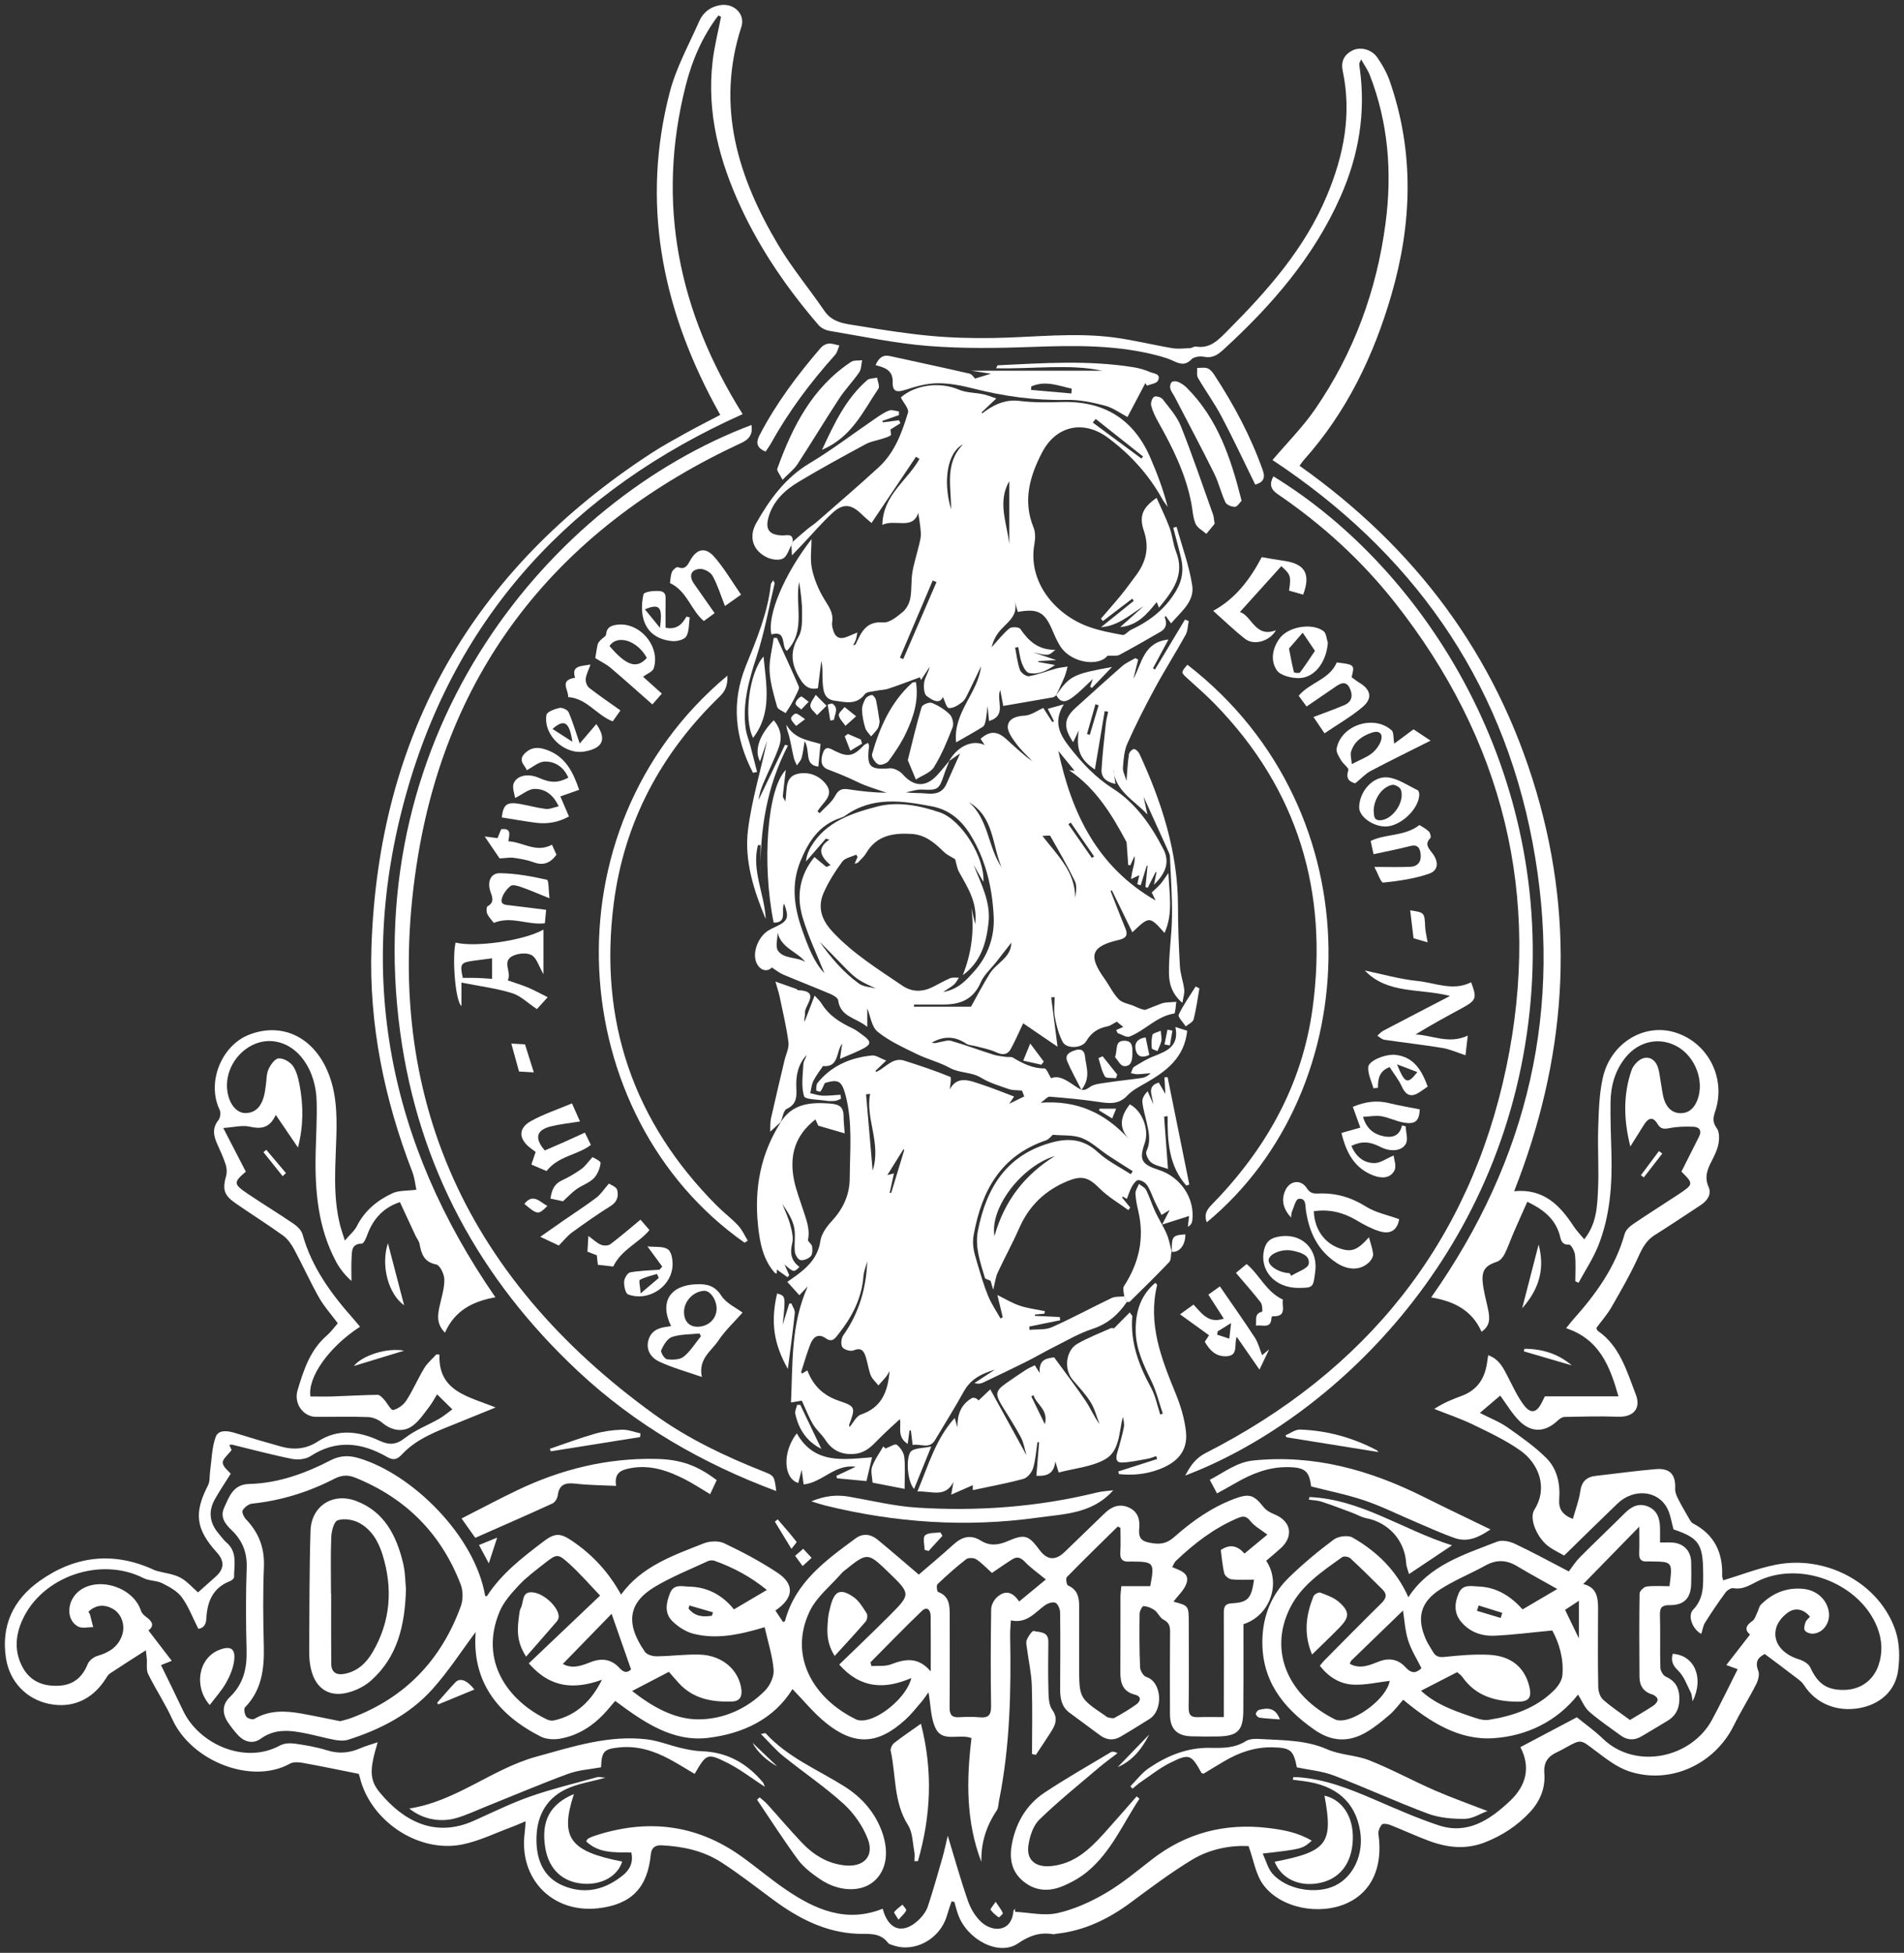 <svg xmlns="http://www.w3.org/2000/svg" xmlns:xlink="http://www.w3.org/1999/xlink" version="1.1" id="Layer_1" x="0px" y="0px" width="392" height="402" viewBox="0 0 392 402" enable-background="new 0 0 392 402" xml:space="preserve">
<rect x="0" y="0" width="392" height="402" fill="#333333" stroke="none"/>
<g id="WMnlff.tif">
	<g>
		<path fill-rule="evenodd" clip-rule="evenodd" fill="#FFFFFF" d="M148.284,85.406c-0.461-0.843-0.865-1.566-1.256-2.297    c-10.831-20.262-15.004-41.545-9.138-64.121c1.316-5.065,3.944-9.798,6.078-14.636c0.809-1.834,2.321-2.991,4.384-3.303    c2.756-0.417,5.132,1.858,4.283,4.476c-5.295,16.324-0.7,30.979,7.597,44.917c2.81,4.72,6.373,8.984,9.479,13.535    c1.761,2.58,4.519,2.682,7.092,3.111c4.934,0.823,9.887,1.599,14.864,2.06c4.273,0.396,8.592,0.497,12.886,0.429    c8.326-0.133,16.656-1.206,24.971-0.083c3.974,0.537,7.885,1.516,11.844,2.182c1.179,0.199,2.424,0.044,3.637-0.009    c0.411-0.018,0.838-0.383,1.215-0.322c2.955,0.483,4.651-1.397,6.477-3.229c8.225-8.251,15.904-16.898,20.483-27.828    c3.456-8.249,5.16-16.737,3.263-25.674c-0.409-1.925,0.26-3.339,1.994-4.22c1.585-0.807,3.91-0.281,5.108,1.423    c1.043,1.485,1.967,3.133,2.564,4.842c5.104,14.626,4.622,29.35,0.355,44.04c-3.649,12.563-9.217,24.154-18.029,33.997    c-0.277,0.31-0.5,0.667-0.886,1.189c23.781,16.828,40.382,38.829,48.71,66.93c8.309,28.034,6.104,55.44-4.522,82.405    c6.034-0.582,9.403,2.855,12.248,7.221c0.583,0.895,1.352,1.669,2.183,2.679c2.533-3.177,2.653-6.643,2.825-9.967    c0.224-4.304-0.095-8.634,0.047-12.946c0.112-3.447,0.198-6.964,0.94-10.307c1.588-7.15,8.45-11.314,14.838-9.383    c6.81,2.057,10.603,9.411,8.312,16.252c-0.429,1.281-0.592,2.251,0.325,3.494c0.555,0.752,0.534,2.144,0.35,3.173    c-0.219,1.226-0.806,2.414-1.388,3.539c-0.893,1.73-1.555,3.318-0.649,5.373c0.667,1.513-0.276,2.853-1.651,3.75    c-3.134,2.048-6.238,4.146-9.409,6.135c-1.713,1.075-2.553,2.602-3.37,4.418c-1.614,3.582-3.595,7.006-5.554,10.421    c-0.872,1.52-2.061,2.858-3.119,4.299c0.102,0.223,0.134,0.479,0.275,0.577c4.583,3.165,5.961,8.289,7.822,13.06    c1.162,2.98-0.494,4.751-3.665,4.636c-3.659-0.133-7.328-0.033-10.992,0.043c-0.475,0.009-1.022,0.389-1.396,0.744    c-2.586,2.461-5.46,2.589-7.991-0.008c-1.5-1.54-2.615-3.457-3.849-5.13c-1.233,1.049-2.553,2.17-4.193,3.567    c2.239,1.15,4.096,1.856,5.669,2.965c2.801,1.974,5.657,3.963,8.062,6.374c2.214,2.221,2.845,5.32,2.606,8.48    c-0.142,1.871,0.581,3.135,2.807,4.002c0.537-1.919,1.258-3.747,1.521-5.639c0.286-2.048,1.278-3.014,3.239-3.231    c4.071-0.452,8.132-1.022,12.211-1.373c3.052-0.262,4.229,1.076,4.097,4.084c-0.027,0.645,0.26,1.354,0.562,1.952    c0.692,1.373,1.471,2.705,2.243,4.036c0.236,0.404,0.488,0.905,0.868,1.102c4.399,2.289,6.172,6.005,5.999,10.823    c-0.007,0.202,0.094,0.407,0.214,0.894c3.627-1.098,7.158-2.484,10.821-3.214c10.507-2.094,21.493,3.941,24.687,13.668    c0.82,2.5,0.863,5.455,0.507,8.099c-0.579,4.287-3.82,7.054-8.144,7.773c-4.659,0.775-8.887-1.08-11.215-4.734    c-0.553-0.867-1.541-1.476-2.386-2.13c-1.813-1.406-3.664-2.764-5.712-4.301c-1.176,0.609-2.138,1.448-1.338,3.443    c0.304,0.758-0.017,1.966-0.428,2.777c-1.46,2.881-3.191,5.626-4.623,8.521c-3.944,7.979-13.089,12.201-21.527,9.419    c-2.584-0.852-4.902-2.712-7.133-4.39c-2.84-2.136-2.747-2.257-5.768-0.587c-0.617,0.341-1.229,0.701-1.871,0.991    c-1.912,0.862-2.878,2.061-2.691,4.416c0.234,2.975-0.86,5.688-2.942,7.934c-2.595,2.8-5.684,4.821-9.231,6.224    c-3.925,1.552-7.775,1.142-11.581-0.281c-2.708-1.013-5.337-2.232-8.028-3.293c-0.51-0.201-1.422-0.34-1.658-0.073    c-0.442,0.502-0.807,1.361-0.715,2.001c0.949,6.656-1.335,11.814-6.372,14.145c-5.709,2.641-13.81,1.113-17.382-3.8    c-1.51-2.078-1.92-4.958-2.988-7.91c-3.701-0.185-7.962,0.579-11.684,2.841c-4.332,2.633-8.415,5.694-12.493,8.722    c-4.632,3.44-9.631,5.882-15.425,6.494c-0.211,0.022-0.429,0.116-0.628,0.083c-2.71-0.449-4.843,0.27-7.25,1.905    c-3.947,2.683-10.491-0.779-12.332-5.984c-0.296-0.838-0.506-1.708-0.756-2.562c-0.194-0.04-0.388-0.08-0.581-0.12    c-0.322,0.99-0.67,1.971-0.962,2.97c-1.383,4.738-6.548,7.625-10.968,6.109c-0.397-0.137-0.915-0.229-1.138-0.524    c-1.708-2.26-4.07-1.774-6.456-1.886c-6.505-0.304-12.056-3.206-17.204-7.005c-3.521-2.598-6.974-5.306-10.642-7.68    c-3.687-2.388-7.91-3.302-12.286-3.52c-1.397-0.07-2.131,0.526-2.264,1.889c-0.67,6.867-4.007,10.291-10.799,11.069    c-9.487,1.087-16.446-6.094-15.153-15.627c0.084-0.62,0.099-1.249,0.176-2.279c-1.098,0.458-1.946,0.849-2.819,1.169    c-3.37,1.237-6.662,2.871-10.141,3.591c-9.038,1.871-18.988-4.786-21.164-13.788c-0.083-0.34-0.213-0.669-0.234-0.735    c-3.955-0.787-7.729-1.578-11.523-2.261c-0.854-0.153-1.939-0.227-2.64,0.164c-7.809,4.354-20.251-0.417-24.222-9.162    c-1.449-3.191-3.425-6.139-4.969-9.292c-0.438-0.893-0.188-2.119-0.276-3.189c-0.056-0.675-0.155-1.347-0.196-1.696    c-2.667,1.714-5.06,3.225-7.415,4.792c-0.386,0.257-0.638,0.741-0.902,1.152c-2.73,4.234-6.83,6.046-11.559,5.096    c-4.651-0.935-8.149-4.501-8.916-9.38c-1.047-6.675,1.47-12.025,6.814-15.857c7.189-5.154,15-6.189,23.236-2.545    c0.323,0.143,0.642,0.307,0.98,0.399c1.615,0.441,3.366,0.609,4.818,1.36c1.399,0.723,2.492,2.04,3.688,3.068    c1.268-1.13,2.474-2.191,3.665-3.271c1.753-1.59,1.813-3.179,0.205-4.957c-4.355-4.816-4.744-8.12-1.81-13.825    c0.427-0.833,0.29-1.953,0.431-2.938c0.337-2.354,0.345-4.83,1.146-7.015c0.553-1.51,2.412-1.304,3.952-0.821    c3.161,0.991,6.341,1.924,9.533,2.811c2.633,0.731,5.15,0.51,7.517-1.036c4.184-2.735,8.527-2.12,12.726-0.172    c2.058,0.954,3.449,0.841,5.29-0.598c2.079-1.625,4.663-2.592,6.983-3.919c0.976-0.559,1.842-1.309,2.718-1.943    c-1.174-1.156-2.073-2.041-3.139-3.089c-0.538,0.863-1.011,1.783-1.635,2.586c-1.027,1.322-1.979,2.792-3.276,3.792    c-2.027,1.563-4.455,1.1-6.394-0.538c-0.765-0.646-1.913-1.125-2.904-1.163c-3.581-0.133-7.17-0.023-10.756-0.048    c-2.555-0.017-4.597-2.715-3.757-5.485c1.245-4.109,2.559-8.262,6.014-11.242c0.834-0.72,1.488-1.651,2.269-2.537    c-1.375-1.85-2.822-3.439-3.854-5.264c-1.834-3.245-3.364-6.66-5.133-9.943c-0.572-1.061-1.331-2.159-2.286-2.849    c-3.206-2.315-6.565-4.416-9.815-6.671c-2.391-1.659-2.675-2.83-1.9-5.653c0.201-0.73,0.122-1.64-0.12-2.37    c-0.486-1.472-1.152-2.887-1.783-4.308c-0.732-1.649-0.952-3.182,0.313-4.757c0.385-0.479,0.524-1.548,0.26-2.098    c-2.748-5.719,0.402-13.267,6.019-15.474c6.354-2.496,12.59,0.061,15.802,6.658c2.182,4.481,2.337,9.261,2.204,14.103    c-0.169,6.145-0.778,12.312,0.751,18.386c0.22,0.874,0.527,1.726,0.987,3.213c1.055-1.237,1.989-1.992,2.48-2.97    c1.61-3.208,4.227-5.327,7.341-6.772c1.306-0.606,2.958-0.463,4.907-0.721c-0.225-1.037-0.342-2.412-0.819-3.646    c-5.756-14.887-8.955-30.334-8.43-46.262c1.447-43.879,20.849-77.767,57.592-101.689c2.247-1.463,4.604-2.761,6.95-4.063    C143.348,87.951,145.736,86.747,148.284,85.406z M294.65,267.083c20.09-28.513,27.287-59.71,20.87-93.675    c-6.433-34.045-25.192-59.97-53.532-78.708c3.007-3.55,6.226-6.768,8.766-10.455c7.956-11.55,12.689-24.419,14.51-38.316    c1.363-10.398,0.581-20.626-3.254-30.489c-0.4-1.03-1.069-1.955-1.769-3.206c-0.291,0.635-0.391,0.754-0.39,0.874    c0,0.281,0.04,0.564,0.08,0.844c1.306,9.226-0.186,18.038-3.934,26.509c-5.521,12.482-14.244,22.498-24.197,31.583    c-1.168,1.067-2.248,1.73-3.927,1.399c-0.818-0.161-2.071,0.001-2.584,0.538c-1.381,1.443-2.602,0.834-3.974,0.207    c-0.766-0.351-1.581-0.615-2.394-0.839c-8.776-2.423-17.714-2.253-26.71-1.925c-7.043,0.257-14.137,0.348-21.151-0.21    c-6.788-0.54-13.506-1.977-20.243-3.098c-0.812-0.135-1.756-0.574-2.28-1.183c-6.343-7.374-11.854-15.318-15.969-24.167    c-4.456-9.579-7.111-19.543-5.844-30.219c0.363-3.056,1.138-6.062,1.724-9.091c-0.183-0.091-0.367-0.182-0.55-0.273    c-3.279,4.284-5.406,9.229-6.727,14.446c-6.14,24.231-1.46,46.608,11.729,67.622c-34.773,15.558-58.94,41.158-69.329,78.372    c-10.355,37.09-3.572,71.631,18.423,103.431c-4.746,0.833-8.423,2.804-10.381,7.288c-1.841-1.861-1.493-3.71-1.077-5.601    c0.392-1.783,0.979-3.589,0.945-5.375c-0.02-1.079-0.904-2.915-1.666-3.065c-2.544-0.502-3.054-2.183-3.439-4.237    c-0.112-0.601-0.568-1.131-0.837-1.707c-1.065-2.275-2.118-4.557-3.205-6.9c-3.292,1.11-5.514,3.324-6.793,6.946    c-0.214,0.606-0.683,1.588-1.051,1.596c-2.179,0.046-2.027,1.624-2.105,2.989c-0.089,1.565-0.021,3.139-0.021,4.709    c-1.348-1.206-2.396-2.52-3.175-3.978c-3.759-7.035-4.382-14.681-4.2-22.468c0.081-3.465,0.289-6.935,0.208-10.396    c-0.074-3.147-0.868-6.17-2.771-8.767c-2.629-3.584-6.864-4.75-10.476-2.947c-3.91,1.95-6.031,6.453-4.936,10.478    c0.596,2.192,2.027,3.611,3.704,3.511c2.08-0.124,3.071-1.542,3.595-3.362c0.214-0.741,0.294-1.522,0.412-2.289    c0.172-1.118,0.105-2.336,0.546-3.331c0.412-0.928,1.304-2.205,2.074-2.27c0.958-0.082,2.34,0.684,2.937,1.517    c0.782,1.093,1.132,2.578,1.393,3.947c0.796,4.176,0.832,8.353-0.326,12.887c-1.573-2.314-2.916-4.289-4.567-6.718    c-1.373,2.936-3.239,2.878-5.495,2.397c-1.462-0.311-3.085,0.137-5.321,0.293c1.767,3.421,3.199,6.192,4.646,8.994    c-2.578,2.197-2.592,2.535,0.438,4.579c3.104,2.095,6.31,4.04,9.404,6.148c0.76,0.518,1.595,1.326,1.827,2.159    c1.878,6.74,5.841,12.189,10.387,17.303c0.495,0.557,0.958,1.142,1.455,1.736c-6.396,4.131-10.823,10.413-10.207,14.352    c1.535,0,3.075,0.042,4.612-0.008c3.071-0.101,6.141-0.292,9.212-0.334c0.438-0.006,0.944,0.553,1.312,0.95    c0.681,0.736,1.446,2.277,1.883,2.179c1.02-0.229,2.143-1.053,2.727-1.958c1.372-2.128,2.369-4.495,3.684-6.664    c0.642-1.059,1.653-1.895,2.497-2.831c0.211,0.02,0.423,0.039,0.634,0.059c-0.268,7.631,5.959,8.584,11.561,10.87    c-3.173,1.29-5.583,2.274-7.997,3.249c-4.063,1.641-8.235,3.125-11.317,6.445c-1,1.077-1.78,1.212-3.054,0.482    c-5.199-2.976-10.415-3.626-15.762-0.145c-0.993,0.646-2.616,0.789-3.825,0.547c-4.124-0.825-8.191-1.928-12.283-2.915    c-0.171-0.041-0.369,0.026-0.586,0.046c0.217,0.486,0.409,0.916,0.47,1.053c-0.748,1.005-1.889,1.867-1.825,2.627    c0.075,0.89,1.199,1.691,1.644,2.249c-1.183,1.896-2.334,3.571-3.309,5.342c-1.388,2.521-0.984,4.9,0.885,7.054    c0.51,0.588,0.951,1.255,1.537,1.753c2.343,1.99,1.553,4.661,1.577,7.141c0.002,0.276-0.479,0.687-0.818,0.816    c-3.565,1.358-4.721,4.253-4.892,7.723c-0.069,1.385-0.705,1.977-1.648,2.099c-1.18-2.325-2.021-4.613-3.408-6.5    c-0.937-1.273-2.559-2.148-4.031-2.887c-1.169-0.587-2.695-0.462-3.858-1.056c-8.776-4.48-20.831-0.385-24.922,8.605    c-1.441,3.167-1.693,6.436-0.03,9.621c1.548,2.966,4.166,4.062,7.396,3.937c3.029-0.117,4.943-1.65,6.074-4.457    c0.293-0.729,1.222-1.457,2.004-1.686c2.385-0.697,4.284-1.852,5.1-4.314c0.671-2.028-0.152-4.39-1.924-5.373    c-1.771-0.981-3.483-0.866-5.028,0.592c0.145,0.267,0.284,0.438,0.337,0.633c0.229,0.844,0.432,1.695,0.645,2.544    c-1.049-0.02-2.292,0.318-3.112-0.127c-2.628-1.429-2.315-5.556,0.44-7.492c4.044-2.84,10.988-0.481,12.488,4.206    c0.157,0.488,0.607,0.955,1.04,1.267c1.219,0.878,1.873,1.778,0.52,2.82c1.62,2.112,3.134,4.085,4.798,6.256    c-1.111,0.442-1.725,0.686-2.214,0.881c1.55,3.19,3.084,6.282,4.562,9.401c3.233,6.823,12.653,11.121,19.942,7.141    c0.844-0.461,2.06-0.518,3.049-0.378c2.232,0.315,4.484,0.702,6.629,1.373c2.377,0.744,4.562,0.575,6.794-0.399    c1.101-0.481,2.276-0.793,3.636-1.256c-1.691,5.618-1.748,7.722,0.482,10.401c4.898,5.886,11.375,9.292,19.263,5.776    c3.869-1.725,7.684-3.621,11.671-5.018c4.501-1.578,9.165-2.693,13.768-3.971c0.415-0.115,0.907,0.051,1.691,0.113    c-2.978,0.831-5.683,1.213-8.047,2.325c-4.427,2.081-6.241,6.032-6.14,10.771c0.087,4.067,1.574,7.551,5.626,9.186    c4.499,1.815,8.621,0.72,12.26-2.271c1.342-1.102,2.092-2.612,1.647-4.617c-3.292-0.056-6.665,0.242-9.289-2.289    c0.179-0.3,0.22-0.47,0.323-0.525c0.37-0.202,0.747-0.403,1.145-0.536c10.813-3.632,21.018-2.594,30.425,4.107    c3.108,2.214,6.021,4.708,9.171,6.854c6.067,4.133,12.468,6.965,19.974,3.959c1.191,4.525,4.311,5.402,7.608,2.116    c0.729-0.727,1.388-1.671,1.707-2.639c1.1-3.335,2.051-6.719,3.021-10.095c0.362-1.262,0.622-2.555,1.064-4.398    c1.487,4.873,2.68,9.192,4.156,13.411c0.554,1.585,1.511,3.219,2.733,4.34c2.334,2.138,6.231,2.151,6.632-2.248    c0.015-0.167,0.202-0.317,0.308-0.476c0.011,0.208,0.021,0.417,0.032,0.625c2.902,0.142,5.935,0.879,8.673,0.277    c3.44-0.756,6.826-2.289,9.895-4.073c3.401-1.976,6.467-4.549,9.591-6.977c7.077-5.499,15.076-7.533,23.892-6.49    c3.1,0.367,6.184,0.924,9.028,2.624c-1.965,1.711-1.965,1.711-10.1,2.649c0.697,1.496,1.063,3.044,1.983,4.112    c2.864,3.323,8.987,4.392,12.923,2.486c3.781-1.83,5.907-6.426,5.161-11.157c-0.949-6.011-4.896-9.512-11.674-10.357    c-0.731-0.091-1.46-0.191-2.189-0.286c0.027-0.171,0.054-0.342,0.081-0.514c0.33,0,0.662-0.019,0.99,0.003    c5.524,0.372,10.564,2.377,15.581,4.531c4.406,1.892,8.804,3.857,13.347,5.363c5.968,1.979,10.546-1.116,14.648-4.948    c3.394-3.17,4.382-6.993,2.199-11.141c3.927-2.076,7.694-4.068,11.628-6.148c1.658,1.353,3.634,2.747,5.356,4.406    c6.736,6.49,18.231,4.029,22.508-3.943c1.82-3.394,3.488-6.87,5.251-10.36c-0.619-0.226-1.259-0.458-2.343-0.854    c1.691-2.177,3.225-4.149,4.88-6.28c-1.146-0.94-0.89-1.869,0.493-2.792c0.497-0.331,0.698-1.125,0.998-1.726    c0.27-0.541,0.357-1.24,0.755-1.639c2.372-2.375,5.252-3.554,8.626-3.254c2.817,0.25,4.896,2.126,5.339,4.659    c0.398,2.275-1.152,4.495-3.307,4.577c-0.554,0.021-1.35-0.258-1.617-0.671c-0.25-0.384-0.047-1.166,0.146-1.705    c0.149-0.419,0.59-0.734,0.912-1.11c-1.209-1.523-2.868-1.873-4.224-1.072c-1.19,0.704-2.389,2.078-2.741,3.383    c-0.792,2.941,1.288,5.411,4.703,6.46c0.88,0.27,1.976,0.896,2.322,1.656c1.536,3.354,3.409,4.706,7.026,4.634    c3.343-0.066,5.981-1.969,7.041-5.13c0.867-2.583,0.73-5.148-0.251-7.682c-3.447-8.891-15.274-13.715-24.113-9.821    c-1.771,0.78-3.347,2.073-5.519,1.691c-0.485-0.085-1.28,0.405-1.616,0.863c-1.478,2.016-2.885,4.088-4.215,6.204    c-0.422,0.669-0.529,1.536-0.79,2.344c-1.84-0.979-2.864-3.761-1.683-4.98c2.194-2.264,2.093-4.955,2.067-7.729    c-0.053-5.803-0.908-7.055-6.104-8.806c-0.413-1.46-0.604-2.982-1.253-4.273c-1.899-3.773-6.93-4.252-10.28-1.038    c-3.669,3.52-7.285,7.092-10.98,10.695c-1.083-0.616-2.104-1.104-3.024-1.74c-2.488-1.722-4.279-5.82-3.112-7.677    c2.915-4.639,0.806-9.566-2.825-12.16c-3.011-2.15-6.439-3.748-9.787-5.373c-2.579-1.251-5.321-2.167-7.99-3.231    c1.885-1.241,3.761-2,5.66-2.697c3.209-1.18,4.758-3.596,5.213-6.862c0.062-0.456,0.137-0.91,0.227-1.499    c2.328,0.838,3.151,2.717,4.092,4.527c1.004,1.934,1.914,3.959,3.207,5.688c1.459,1.951,2.693,1.672,3.749-0.507    c0.27-0.558,0.556-1.108,0.623-1.242c5.139,0,9.94,0,15.147,0c-1.746-6.182-3.907-11.76-10.779-14.026    c0.639-0.787,1.012-1.29,1.429-1.755c4.66-5.207,8.711-10.767,10.624-17.65c0.215-0.775,1.004-1.521,1.714-2.005    c3.035-2.07,6.153-4.019,9.22-6.046c3.303-2.187,3.297-2.248,0.76-4.779c1.24-2.464,2.439-4.837,3.629-7.217    c0.633-1.267,0.011-1.977-1.184-2.022c-1.603-0.063-3.25-0.038-4.814,0.272c-1.113,0.22-1.892,0.273-2.514-0.788    c-0.969-1.648-1.923-1.334-2.817,0.087c-0.942,1.498-1.883,2.997-2.823,4.496c-1.359-5.382-1.523-10.598,0.262-15.746    c0.18-0.517,0.538-1.007,0.914-1.416c1.672-1.818,3.813-1.361,4.545,0.989c0.271,0.87,0.343,1.802,0.509,2.705    c0.243,1.317,0.346,2.682,0.769,3.938c0.53,1.572,1.688,2.708,3.445,2.671c1.743-0.037,2.793-1.189,3.385-2.771    c1.426-3.811-0.418-8.762-4.045-10.875c-3.652-2.128-8.024-1.256-10.805,2.219c-2.117,2.645-3.002,5.771-3.053,9.092    c-0.054,3.536,0.086,7.075,0.182,10.612c0.176,6.485-0.284,12.906-2.703,18.983c-1.061,2.667-2.691,5.106-4.064,7.648    c-0.223-0.103-0.445-0.206-0.667-0.309c0-1.801,0.124-3.616-0.058-5.399c-0.08-0.78-0.809-2.144-1.201-2.129    c-1.729,0.063-1.699-1.176-2.016-2.197c-1.106-3.572-3.887-5.31-6.61-6.639c-1.01,2.275-1.921,4.282-2.794,6.304    c-0.641,1.481-1.162,3.02-1.883,4.459c-0.316,0.631-0.905,1.352-1.528,1.561c-2.319,0.779-3.202,1.684-2.986,4.168    c0.169,1.953,0.758,3.868,1.143,5.803c0.328,1.647,0.452,3.247-1.385,4.464C303.082,269.735,299.343,267.853,294.65,267.083z"/>
		<path fill-rule="evenodd" clip-rule="evenodd" fill="#FFFFFF" d="M231.992,268.022c-1.768,2.603-3.943,4.516-7.075,5.54    c-2.836,0.927-5.465,2.503-8.158,3.847c-1.832,0.914-3.596,1.966-5.428,2.88c-2.959,1.477-5.943,2.901-8.931,4.321    c-0.483,0.229-1.033,0.319-1.768,0.091c1.399-0.916,2.798-1.831,4.198-2.747c-2.624,0.78-4.958,1.884-6.369,4.438    c-1.877,3.397-3.954,6.682-5.932,10.023c-1.198,2.023-3.026,0.702-4.628,1.04c-0.134-1.081-0.25-2.027-0.368-2.973    c-0.095,0-0.19,0-0.286,0c-0.114,0.854-0.229,1.707-0.369,2.754c-2.361-1.494-1.21-3.762-1.628-5.09    c-1.444,1.354-3.028,2.733-4.485,4.237c-1.339,1.381-2.595,2.663-4.713,2.891c-2.595,0.279-4.653-0.596-6.112-2.844    c-0.751-1.155-1.876-2.076-2.572-3.256c-0.888-1.508-1.512-3.172-2.283-4.842c-0.691,0.113-1.283,0.21-2.237,0.367    c0.396-8.014-0.096-15.922,3.454-23.893c-0.81,0.852-1.238,1.302-1.731,1.82c-0.829-0.919-1.612-1.788-2.474-2.744    c0.676-0.482,1.475-1.023,2.243-1.604c2.302-1.743,4.101-3.716,4.562-6.823c0.211-1.421,1.236-2.883,2.259-3.986    c2.372-2.558,3.765-5.405,3.784-8.935c0.032-5.7,0.62-11.435-0.851-17.042c-0.804-3.067-1.511-3.357-4.27-2.553    c-0.356,0.734-0.568,1.292-0.903,1.762c-0.067,0.094-0.878-0.152-0.876-0.23c0.012-0.526-0.019-1.187,0.276-1.551    c2.878-3.552,6.78-5.2,11.202-5.644c0.827-0.083,1.73,0.602,2.925,1.057c-0.969,0.926-1.589,1.518-2.21,2.11    c0.055,0.077,0.11,0.153,0.165,0.23c0.332-0.188,0.678-0.357,0.994-0.569c1.446-0.974,2.783-2.391,4.751-1.77    c3.201,1.01,6.39,2.082,9.497,3.344c0.289,0.118-0.054,1.792-0.094,2.561c1.588-2.972,4.216-1.753,6.711-0.935    c2.134,0.699,4.214,1.561,6.515,2.425c-0.338,0.508-0.575,0.864-0.988,1.484c1.156-0.565,2.068-1.011,3.081-1.506    c-0.218-0.562-0.412-1.063-0.467-1.204c-1.084-0.107-1.927-0.037-2.656-0.293c-1.957-0.687-4.01-1.275-5.753-2.346    c-2.023-1.244-4.404-0.905-6.45-2.034c-2.146-1.184-4.611-1.773-6.821-2.858c-2.771-1.36-5.666-2.661-8.032-4.577    c-1.254-1.015-1.503-3.276-2.139-4.812c0,0.884,0,2.063,0,3.803c-2.348-1.929-5.543-2.016-5.996-5.488    c-0.064-0.495-0.968-1.017-1.587-1.279c-3.237-1.375-6.519-2.644-9.757-4.015c-0.789-0.334-1.475-0.915-2.306-1.444    c-0.975,1.051-2.612,0.622-3.269-1.243c-0.693-1.971,0.479-5.025,2.464-6.31c0.588-0.38,1.247-0.653,1.878-0.964    c2.257-1.115,2.489-1.804,1.454-4.628c-0.724,1.372,0.809,3.961-2.151,3.914c-2.472-12.106-1.314-27.614,2.496-31.436    c-0.21,1.799-0.436,3.596-0.612,5.398c-0.022,0.226,0.218,0.477,0.522,1.093c0.392-2.423-0.196-5.15,2.669-5.718    c2.187-0.433,4.319,0.391,5.688,2.166c1.873,2.427-0.848,3.824-1.729,5.626c0.142,0.115,0.283,0.23,0.425,0.345    c1.096-1.18,2.478-2.209,3.21-3.583c0.741-1.39,1.541-1.523,2.859-1.318c2.552,0.396,5.124,0.663,7.729,0.699    c-2.038-0.738-4.163-1.301-6.089-2.263c-1.975-0.985-4.001-1.766-6.047-2.561c-1.559-0.606-1.418-2.153-0.955-3.441    c0.563-1.567,1.531-0.791,2.519-0.306c2.658,1.303,3.78,1.024,5.861-1.186c0.214-0.227,0.564-0.325,0.912-0.516    c0.084,0.334,0.197,0.54,0.173,0.729c-0.516,4.208,0.169,4.842,4.265,4.504c0.872-0.072,2.074,0.559,2.688,1.253    c2.244,2.542,4.685,2.71,7.024,0.212c0.9-0.961,1.711-2.005,2.563-3.011c-0.37,0.963-0.78,1.913-1.104,2.893    c-1.012,3.055-1.303,3.19-4.556,3.032c-1.077-0.052-2.176,0.365-3.265,0.568c1.519,0.213,2.848,0.103,4.151,0.239    c1.861,0.195,3.367-0.11,4.196-2.009c0.956-2.186,1.947-4.356,2.791-6.238c-0.521,0.361-1.402,0.97-2.284,1.58    c1.704-2.996,4.777-4.529,7.342-3.305c-0.399-0.603-0.624-0.943-0.846-1.284c1.799-1.601,3.324-1.667,5.16-0.054    c1.791,1.573,3.484,3.256,5.486,4.672c-1.154-1.247-2.432-2.404-3.423-3.77c-0.77-1.06-1.772-2.468-1.607-3.561    c0.224-1.486,1.77-1.975,3.467-2.061c1.286-0.065,2.527-1.005,3.829-1.574c0.672,1.044,1.271,1.974,1.869,2.903    c0.112-0.06,0.225-0.12,0.337-0.18c-0.398-0.791-0.797-1.582-1.286-2.551c1.111-0.308,2.031-0.562,3.31-0.917    c-2.261,3.61-0.837,6.213,1.178,8.792c2.572,3.292,5.306,6.23,8.944,8.551c4.63,2.954,7.83,7.518,10.351,12.413    c1.338,2.597,0.665,4.855-1.92,7.38c0.205-0.996,0.366-1.777,0.526-2.558c-0.053-0.029-0.104-0.059-0.157-0.088    c-0.548,1.091-1.096,2.183-1.645,3.274c-0.158-0.055-0.315-0.109-0.472-0.164c0.146-1.463,0.291-2.927,0.436-4.391    c-0.054-0.009-0.107-0.018-0.161-0.026c-0.417,1.353-0.834,2.705-1.251,4.058c-0.235-0.074-0.47-0.147-0.705-0.221    c0.139-0.614,0.279-1.227,0.418-1.843c-0.614,0.283-1.159,0.534-1.704,0.785c0.106-0.616,0.175-1.241,0.326-1.845    c0.23-0.926,0.517-1.839,0.389-2.898c-0.283,0.634-0.566,1.268-0.849,1.901c-0.147-0.016-0.296-0.031-0.444-0.047    c-0.108-1.498-0.215-2.996-0.338-4.701c-2.89-5.392-6.179-11.005-11.815-14.802c0.351,0.029,0.701,0.058,1.101,0.091    c-1.088-1.329-2.157-2.634-3.34-4.079c2.737,12.844,7.998,23.857,20.021,30.79c-0.307-0.644-0.526-1.101-0.79-1.653    c0.584-0.555,1.226-1.087,1.771-1.707c0.5-0.568,0.898-1.228,1.655-2.287c0.229,4.433,0.982,8.41-0.788,12.329    c-3.104-3.483-3.104-3.483-6.625-0.132c-1.403-2.875-2.812-5.763-4.222-8.649c-0.087,0.051-0.175,0.103-0.263,0.154    c1.019,2.584,2.006,5.183,3.069,7.749c0.627,1.512-0.125,2.03-1.421,2.33c-5.646,1.305-6.319,3.188-2.909,7.956    c1.008,1.409,1.762,3.042,2.947,4.268c0.724,0.749,2.054,0.9,3.097,1.353c0.891,0.386,1.761,0.819,2.401,0.797    c1.082-0.429,2.159-0.87,3.247-1.279c0.326-0.123,0.682-0.19,1.028-0.223c0.69-0.065,1.384-0.089,2.075-0.13    c-0.141,0.834-0.176,2.357-0.44,2.398c-3.631,0.564-5.987,3.499-9.195,4.742c-0.63,0.244-1.624-0.452-2.45-0.714    c-0.097-0.21-0.194-0.421-0.29-0.632c0.484-0.214,0.97-0.428,1.452-0.641c-0.605-0.492-1.008-0.819-1.329-1.08    c-0.664,0.34-1.281,0.841-1.97,0.975c-1.931,0.375-3.323,1.32-4.333,3.052c-0.85,1.457-4.028,1.632-4.821,0.172    c-0.844-1.553-1.295-3.375-1.63-5.133c-0.252-1.329-0.049-2.743-0.049-4.12c-0.236,0.021-0.472,0.042-0.708,0.063    c0.436,3.375,0.872,6.75,1.311,10.153c-2.207-1.505-4.66-3.179-7.075-4.827c-0.849,1.779-1.609,3.556-2.531,5.245    c-0.696,1.275-1.722,1.343-3.063,0.709c-1.286-0.607-2.747-0.846-4.134-1.231c-0.671-0.187-1.465-0.17-2.009-0.535    c-2.293-1.538-4.589-1.639-7.103-0.189c0.299,0.037,0.509,0.099,0.71,0.079c0.276-0.029,0.543-0.142,0.819-0.182    c0.831-0.119,1.744-0.494,2.483-0.279c2.926,0.85,5.789,1.915,8.695,2.838c0.832,0.264,1.727,0.334,2.596,0.464    c0.466,0.069,1.03-0.075,1.396,0.139c2.028,1.188,4.043,2.249,6.524,2.233c0.435-0.003,0.876,1.274,1.358,2.028    c1.749-0.754,3.52,0.654,5.124,1.72c1.148,0.763,1.637,0.99,2.825,0.106c0.914-0.679,2.326-0.756,3.542-0.943    c2.41-0.371,4.842-0.603,7.256-0.959c0.634-0.094,1.231-0.433,1.762-0.984c-0.894,0.08-1.787,0.198-2.683,0.224    c-0.461,0.014-0.928-0.136-1.392-0.212c0.213-0.448,0.307-1.088,0.662-1.309c1.312-0.817,2.656-1.639,4.09-2.195    c2.685-1.043,5.228-2.081,4.41-5.997c1.08,0.34,1.785,0.562,2.429,0.765c-0.559,5.514-4.271,8.313-8.492,10.733    c-1.34,0.768-2.8,1.5-3.829,2.602c-1.804,1.929-3.809,1.628-6.037,1.296c-3.299-0.492-6.63-0.791-9.956-1.061    c-0.429-0.035-0.911,0.594-1.835,1.245c7.488-0.549,13.221,2.118,18.047,7.391c-2.187-2.529-1.442-4.819,0.278-7.055    c2.562,1.302,4.05,5.197,3.087,7.967c-1.193,3.436-0.709,4.369,2.865,5.524c4.559,1.473,7.484,5.867,6.92,10.443    c-0.059,0.479-0.304,0.935-0.911,1.275c0.082-0.731,0.162-1.461,0.247-2.225c-1.726,0.548-3.382,1.075-5.546,1.763    c0.583-1.125,0.991-1.91,1.562-3.01c-0.738,0.454-1.225,0.753-1.678,1.032c-0.454-0.891-0.923-1.759-1.344-2.65    c-0.542-1.149-0.929-2.392-1.611-3.446c-0.359-0.555-1.193-1.06-1.832-1.083c-0.431-0.016-1.008,0.782-1.317,1.332    c-0.44,0.783-0.695,1.671-1.044,2.554c-0.084-0.05-0.456-0.274-0.828-0.497c-0.053,0.067-0.104,0.134-0.157,0.202    c0.558,0.684,1.117,1.369,1.675,2.053c-0.127,0.179-0.255,0.358-0.382,0.537c-1.973-1.456-4.151-2.705-5.866-4.419    c-2.252-2.251-3.573-2.794-6.541-1.596c-4.671,1.885-8.035,5.085-10.073,9.753c-1.352,3.094-2.998,6.057-4.417,9.124    c-0.43,0.929-0.541,2.005-0.928,3.526c-0.311-1.06-0.493-1.68-0.538-1.833c-0.57-0.277-1.097-0.366-1.164-0.591    c-0.938-3.176-2.103-6.322-1.436-9.744c1.75-8.981,6.049-15.772,15.476-18.211c3.428-0.887,6.415-0.519,9.204,2.062    c1.97,1.823,4.492,3.048,6.768,4.541c0.141-0.208,0.282-0.416,0.422-0.623c-1.691-1.08-3.398-2.135-5.069-3.245    c-1.811-1.203-3.447-2.817-5.418-3.58c-1.784-0.69-3.917-0.475-5.98-0.667c-0.259,0.216-0.759,0.917-1.419,1.143    c-9.288,3.177-13.188,10.303-14.859,19.425c-0.402,2.2,0.144,3.859,0.691,5.705c0.683,2.301,1.35,4.621,2.251,6.839    c0.667,1.643,1.699,3.137,2.568,4.697c0.155-0.084,0.311-0.168,0.465-0.252c-0.396-1.647-0.792-3.294-1.101-4.576    c1.461,0.715,2.954,1.635,4.571,2.185c1.671,0.567,3.463,0.774,5.203,1.139c-0.028,0.173-0.056,0.346-0.083,0.519    c-0.654,0.058-1.307,0.115-1.961,0.173c0.003,0.091,0.005,0.183,0.008,0.274c1.703,0.08,3.406,0.16,5.108,0.24    c0.026,0.222,0.052,0.443,0.079,0.665c-2.121,0.433-4.243,0.866-6.364,1.3c0.018,0.227,0.035,0.454,0.052,0.682    c1.55-0.162,3.264,0.048,4.619-0.553c4.168-1.849,8.181-4.047,12.302-6.009c0.74-0.353,1.707-0.229,2.568-0.324    C231.627,267.263,231.809,267.643,231.992,268.022z M196.649,176.875c-0.635-0.407-1.673-0.856-2.423-1.598    c-1.865-1.847-3.783-3.446-6.573-3.611c-3.787-0.225-7.191,0.309-9.336,3.969c-0.419,0.715-1.085,1.289-1.663,1.904    c-0.116,0.125-0.347,0.141-0.702,0.273c0.248-0.582,0.424-0.995,0.6-1.408c-0.09-0.157-0.181-0.314-0.271-0.471    c-0.976,0.46-2.294,0.665-2.862,1.429c-1.46,1.965-2.793,4.084-3.799,6.312c-1.36,3.015-0.533,5.632,1.764,8.105    c4.199,4.521,9.368,7.706,14.383,11.12c1.983,1.35,4.114,1.341,6.242,0.29c1.204-0.594,2.36-1.295,3.595-1.81    c0.533-0.222,1.213-0.093,1.826-0.123c-0.32,0.466-0.57,1.007-0.976,1.378c-0.534,0.487-1.189,0.841-2.296,1.595    c3.188-0.602,4.747-2.436,6.375-4.235c2.922-3.229,4.252-7.25,4.053-11.321c-0.29-5.924-1.629-11.759-4.868-16.946    c-1.848-2.959-4.355-5.066-7.8-5.722c-6.155-1.171-12.334-2.126-17.948,1.941c-0.28,0.203-0.627,0.33-0.96,0.44    c-4.348,1.44-6.538,4.818-8.189,8.824c-1.969,4.776-1.344,9.441,0.279,14.078c1.198,3.423,2.497,6.833,4.636,9.054    c-1.387-3.48-3.273-7.389-4.494-11.497c-1.317-4.435-0.587-8.745,2.438-12.41c0.898,0.743,1.68,1.39,2.462,2.037    c0.283-0.124,0.566-0.248,0.85-0.372c-1.923-1.692-3.021-3.412-0.238-5.262c-0.245-0.063-0.491-0.126-0.736-0.189    c-1.357,1.563-2.713,3.125-4.07,4.688c0.096-1.163,0.493-2.17,1.041-3.087c3.058-5.114,8.368-6.84,13.55-8.203    c4.244-1.116,8.734-0.251,12.932,1.177c4.469,1.52,9.32,9.266,8.992,14.33c-0.738-1.29-1.383-2.418-2.028-3.547    c1.498,3.86,3.553,7.583,3.09,11.887c-0.448,4.159-1.547,8.113-5.306,10.862c1.781-4.51,2.416-9.103,1.764-13.889    c0.229,0.986,0.457,1.972,0.785,3.385c0.551-4.439-1.537-7.532-3.314-10.75C197.023,178.731,196.915,177.778,196.649,176.875z     M178.553,259.639c-0.273,1.044-0.708,2.076-0.792,3.135c-0.361,4.558-2.373,8.37-5.142,11.859    c-0.645,0.812-1.25,1.818-2.563,0.89c-1.669-1.178-2.668-0.227-3.249,1.264c-0.715,1.835-1.254,3.739-1.854,5.618    c-0.028,0.088,0.099,0.225,0.16,0.353c0.323-0.191,0.648-0.384,1.105-0.655c1.226,3.217,3.317,5.2,6.593,6.292    c3.393,1.131,3.294,1.418,2.029,4.871c-0.053,0.144,0.042,0.342,0.066,0.499c0.79-0.91,1.388-2.255,2.331-2.572    c4.219-1.419,5.554-4.603,5.904-8.936c-0.347,0.564-0.492,0.876-0.705,1.132c-0.51,0.616-1.052,1.205-1.582,1.805    c-0.535-0.674-1.252-1.274-1.565-2.039c-0.474-1.163-0.618-2.456-0.995-3.665c-0.379-1.219-0.827-2.232-2.56-1.502    c-0.612,0.257-1.951-0.136-2.312-0.67c-0.366-0.542-0.23-1.836,0.196-2.437C176.86,270.32,178.339,265.198,178.553,259.639z     M217.182,237.975c-6.791,2.037-13.453,10.644-12.436,16.482C206.842,247.017,211.095,241.775,217.182,237.975z M199.909,207.242    c1.193-2.125,2.436-4.545,3.877-6.84c1.371-2.184,4.421-3.284,4.42-6.34c-1.05,1.345-2.078,2.664-3.108,3.982    c-1.082,1.382-2.504,2.615-3.176,4.173c-1.489,3.451-4.13,4.565-7.564,4.566c-2.059,0-4.117,0-6.176,0    c-0.001,0.153-0.002,0.306-0.003,0.459C191.972,207.242,195.765,207.242,199.909,207.242z M206.195,178.51    c-1.95-4.574-1.544-10.368-6.731-13.385C203.573,168.67,203.342,174.311,206.195,178.51z M214.607,172.07    c3.168,4.08,6.79,7.437,6.745,12.741c0.22-1.224,0.397-2.499-0.071-3.458c-1.541-3.156-3.299-6.207-5.042-9.259    C216.136,171.912,215.438,172.07,214.607,172.07z M160.094,191.976c0,1.286-0.509,2.953,0.106,3.78    c1.26,1.691,3.781,1.188,5.585,2.252C164.104,195.865,160.852,195.184,160.094,191.976z M179.14,225.185    c-0.278,0.027-0.557,0.055-0.835,0.083c0.438,5.066,0.876,10.131,1.36,15.724C181.483,235.283,178.148,230.333,179.14,225.185z     M168.757,193.877c2.293,3.253,4.862,6.264,8.081,8.601c0.927,0.673,2.326,0.696,3.508,1.016    C175.097,201.095,176.29,201.369,168.757,193.877z M186.16,236.772c-0.048-0.07-0.096-0.141-0.145-0.211    c-1.118,1.791-2.237,3.581-3.338,5.345c0.331-0.086,0.754-0.196,1.37-0.356c-0.32,1.457-0.597,2.718-0.874,3.978    c0.099,0.022,0.198,0.044,0.297,0.066C184.367,242.654,185.264,239.713,186.16,236.772z M220.448,169.334    c-0.165,0.11-0.329,0.22-0.494,0.331c1.615,2.317,3.23,4.634,4.845,6.951c0.155-0.103,0.31-0.206,0.464-0.309    C223.659,173.982,222.053,171.658,220.448,169.334z"/>
		<path fill-rule="evenodd" clip-rule="evenodd" fill="#FFFFFF" d="M97.934,335.95c-2.823,3.782-5.536,8.002-8.835,11.697    c-4.668,5.227-10.781,8.382-17.412,10.486c-0.824,0.261-1.82,0.201-2.692,0.042c-1.943-0.352-3.849-0.898-5.785-1.295    c-3.282-0.672-6.483-1.167-9.547,1.053c-1.601,1.16-3.406,0.664-4.755-0.849c-0.705-0.79-1.37-1.627-1.961-2.504    c-1.22-1.81-1.232-3.694,0.358-5.211c2.806-2.676,3.56-5.892,3.464-9.617c-0.146-5.658-0.184-11.329,0.021-16.983    c0.115-3.168-0.874-5.642-3.095-7.77c-1.325-1.268-2.451-2.692-1.533-4.668c1.058-2.274,1.82-4.764,5.144-4.848    c5.977-0.151,11.49-2.155,16.744-4.866c1.893-0.977,3.686-1.068,5.706-0.482c10.995,3.189,24.035,15.954,26.13,28.397    c0.128,0.012,0.341,0.079,0.374,0.028c2.97-4.612,7.232-7.886,11.506-11.143c2.483-1.892,3.529-1.911,6.097-0.164    c4.156,2.828,7.484,6.423,9.997,11.009c4.256-5.867,10.749-8.062,17.014-10.548c1.246-0.495,3.071-0.577,4.237-0.022    c3.746,1.782,7.444,3.745,10.906,6.026c3.635,2.395,3.439,5.229-0.376,7.82c0.519,0.78,1.042,1.566,1.563,2.351    c0.2-0.083,0.39-0.106,0.409-0.177c2.126-8.011,8.379-12.491,14.547-17.03c1.522-1.121,3.123-0.874,4.503,0.255    c2.833,2.318,5.591,4.727,8.502,7.201c2.262-1.954,4.759-4.028,7.158-6.212c1.723-1.568,3.519-2.084,5.568-0.805    c1.852,1.155,3.572,0.995,5.553,0.139c3.574-1.545,4.312-1.229,6.565,1.794c1.587,2.13,3.27,2.268,5.203,0.406    c2.75-2.648,5.481-5.315,8.235-7.958c1.431-1.373,3.052-2.048,5.009-1.148c1.847,0.849,2.264,2.527,2.091,4.267    c-0.235,2.347,0.751,2.782,2.917,3.081c1.945,0.268,3.098-0.244,4.422-1.415c3.673-3.246,7.657-6.035,12.296-7.766    c3.029-1.129,3.965-0.807,5.961,1.712c0.528,0.666,1.396,1.161,2.206,1.485c3.437,1.376,4.075,4.481,1.353,6.974    c-0.981,0.899-2.015,1.74-3.016,2.598c3.111,4.619,0.827,11.278-4.682,13.058c0,1.059,0.002,2.229,0,3.4    c-0.005,4.813,0.02,9.627-0.027,14.44c-0.039,4.055-1.167,5.184-5.176,5.267c-1.836,0.038-3.675,0.017-5.511-0.028    c-2.96-0.072-4.396-1.511-4.412-4.499c-0.029-5.663-0.033-11.326,0.019-16.989c0.011-1.166-0.198-1.935-1.353-2.523    c-0.745-0.379-1.124-1.424-1.83-1.948c-0.638-0.472-1.488-0.792-2.269-0.854c-0.246-0.019-0.818,1.012-0.826,1.567    c-0.048,3.679-0.05,7.363,0.102,11.038c0.029,0.701,0.679,1.808,1.265,1.984c3.223,0.969,3.612,6.832,0.638,8.677    c-1.98,1.228-3.949,2.479-5.967,3.644c-1.417,0.818-2.844,0.679-4.173-0.304c-2.103-1.554-4.214-3.097-6.309-4.662    c-1.657-1.237-1.923-3.014-1.912-4.925c0.032-5.238,0.063-10.477-0.006-15.714c-0.009-0.695-0.437-1.731-0.964-1.975    c-0.537-0.249-1.572,0.093-2.151,0.509c-2.089,1.499-3.735,3.827-7.021,3.112c-0.061,1.168-0.169,2.125-0.151,3.079    c0.22,11.406-0.022,22.78-2.282,34.019c-0.14,0.692-0.124,1.502-0.49,2.049c-2.138,3.196-3.26,6.661-3.148,10.582    c-3.193-8.317-3.087-16.872-2.035-25.503c-2.497-0.941-5.896,0.91-7.327-1.887c-1.106-2.163-1.047-4.924-1.529-7.542    c-0.463,0.636-0.935,1.377-1.5,2.038c-1.055,1.234-2.076,2.52-3.269,3.61c-5.623,5.136-10.463,5.414-16.367,0.643    c-2.494-2.015-4.549-4.573-6.864-6.946c-3.838,6.232-10.305,9.199-17.393,10.045c-7.333,0.875-13.293-3.282-19.108-7.61    c-0.366,0.427-0.819,0.947-1.26,1.477c-2.66,3.19-5.894,5.539-10.025,6.286c-1.287,0.232-2.888,0.164-4.02-0.41    C102.401,352.96,97.127,346.076,97.934,335.95z M70.05,354.319c0.71-0.206,1.538-0.387,2.323-0.682    c11.06-4.15,18.477-11.935,22.493-22.964c0.486-1.335,0.493-3.171-0.014-4.493c-4.026-10.512-11.352-17.839-21.8-22.03    c-1.476-0.592-2.772-0.479-4.218,0.265c-5.315,2.736-10.94,4.485-16.914,5.112c-0.723,0.076-1.59,0.75-1.965,1.395    c-0.214,0.369,0.269,1.393,0.714,1.858c2.637,2.753,3.825,5.906,3.667,9.789c-0.218,5.365-0.161,10.749-0.023,16.119    c0.121,4.734-0.359,9.175-3.877,12.794c-0.29,0.298-0.07,1.427,0.276,1.907c0.272,0.378,1.293,0.67,1.658,0.454    c3.153-1.872,6.491-1.675,9.874-1.066C64.809,353.239,67.357,353.784,70.05,354.319z M157.427,334.967    c-5.268,1.584-9.923,2.537-14.64,1.355c-1.604-0.401-3.225-1.46-4.409-2.647c-1.628-1.633-1.229-3.776-0.407-5.77    c0.783-1.897,2.483-1.317,3.868-1.292c3.82,0.068,6.909,1.753,9.265,4.689c2.289-1.351,4.448-2.624,6.777-3.999    c-3.315-2.709-6.886-4.617-10.747-6c-0.41-0.146-0.999-0.119-1.394,0.066c-3.64,1.696-7.406,3.192-10.843,5.237    c-5.349,3.184-6.339,7.335-2.127,13.425c0.412,0.596,1.588,0.936,2.405,0.929c2.956-0.025,5.916-0.438,8.864-0.354    c4.613,0.132,8.024,3.1,8.578,7.046c0.216,1.54-0.247,2.555-1.898,2.612c-4.149,0.143-8.036-0.549-11.007-3.83    c-0.703-0.775-1.385-1.57-2.004-2.274c-2.54,1.323-4.955,2.58-7.562,3.938c4.135,3.236,8.687,5.855,13.677,5.842    c5.062-0.013,9.962-2.145,13.682-5.919c1.025-1.04,1.881-2.885,1.771-4.278C159.044,340.856,158.114,338.025,157.427,334.967z     M251.961,353.474c0-1.127,0-1.82,0-2.513c0.004-6.29,0.025-12.58-0.001-18.87c-0.005-1.211,0.154-1.966,1.668-2.045    c3.304-0.174,4.023-0.995,4.557-4.868c-1.559,0-3.097,0.11-4.604-0.058c-0.562-0.063-1.383-0.694-1.514-1.21    c-0.392-1.546-0.5-3.164-0.729-4.823c1.782-1.233,3.395-0.994,4.871,0.728c1.647-1.362,3.206-2.652,4.72-3.904    c-1.291-1.001-2.662-1.718-3.528-2.83c-0.902-1.155-1.647-0.971-2.698-0.521c-4.81,2.06-8.866,5.199-12.619,8.771    c-0.315,0.3-0.462,0.777-0.743,1.271c1.631,0.683,3.61,1.22,2.953,3.29c-0.448,1.409-1.758,2.544-2.693,3.817    c3.137,0.836,3.141,0.836,3.145,4.373c0.007,5.795,0.058,11.591-0.021,17.385c-0.02,1.466,0.403,2.076,1.88,2.021    C248.285,353.426,249.969,353.474,251.961,353.474z M172.782,342.662c3.455-3.357,6.932-6.656,10.316-10.047    c4.458-4.466,4.427-4.498-0.146-8.923c-4.291-4.153-4.36-4.157-8.908-0.516c-0.22,0.177-0.465,0.335-0.647,0.547    c-2.29,2.647-5.274,4.968-6.721,8.02c-4.404,9.289,0.919,18.038,9.629,22.229c0.361,0.174,0.825,0.202,1.239,0.191    c3.486-0.09,9.199-4.858,10.075-8.729C182.127,347.812,177.163,347.627,172.782,342.662z M123.938,345.786    c-5.546,1.973-10.488,1.87-15.068-3.374c4.848-4.608,9.637-9.161,14.681-13.954c-2.205-2.3-4.091-4.493-6.214-6.424    c-2.53-2.302-2.645-2.238-5.397-0.075c-1.773,1.394-3.608,2.76-5.139,4.399c-1.522,1.631-3.113,3.412-3.954,5.429    c-4.218,10.104,1.69,18.329,9.842,22.207c0.416,0.198,0.993,0.252,1.443,0.149C118.778,353.079,121.799,350.048,123.938,345.786z     M230.676,314.506c-0.185-0.086-0.37-0.173-0.555-0.259c-3.506,3.452-7.037,6.881-10.473,10.401    c-0.266,0.271-0.055,1.606,0.243,1.735c1.998,0.868,2.297,2.502,2.293,4.364c-0.009,4.098-0.008,8.196-0.004,12.294    c0.006,6.516,0.008,6.516,5.401,10.166c0.175,0.119,0.341,0.3,0.533,0.334c0.445,0.079,1.008,0.274,1.34,0.091    c1.541-0.853,3.075-1.739,4.497-2.772c0.899-0.653,1.119-1.648-0.27-1.998c-2.517-0.635-3.039-2.393-3.022-4.648    c0.038-5.158,0.008-10.316,0.023-15.475c0.002-0.681,0.108-1.361,0.182-2.223c1.168,0,2.144,0,3.12,0c0.964,0,1.928,0,2.832,0    c0.917-4.844,0.765-5.034-3.765-5.064c-0.141-0.001-0.283-0.013-0.423,0c-1.399,0.121-2.082-0.382-1.978-1.923    C230.763,317.861,230.676,316.181,230.676,314.506z M204.223,323.797c-1.028-0.923-2.028-2.005-3.218-2.801    c-0.503-0.335-1.641-0.368-2.089-0.02c-2.06,1.598-4.013,3.341-5.904,5.139c-0.259,0.246-0.104,1.511,0.121,1.594    c2.297,0.848,2.4,2.719,2.398,4.696c-0.007,6.36,0.03,12.721-0.025,19.081c-0.012,1.435,0.419,2.096,1.917,2.015    c1.407-0.076,2.833-0.125,4.23,0.013c1.838,0.181,2.424-0.443,2.393-2.344c-0.111-6.641-0.078-13.286,0.019-19.927    c0.012-0.822,0.544-1.836,1.16-2.411c1.673-1.56,3.283-1.185,4.594,0.85c1.954-1.61,3.769-3.107,5.502-4.536    c-1.589-1.313-3.091-2.355-4.331-3.649c-0.846-0.882-1.588-1.129-2.558-0.517C206.964,321.907,205.542,322.91,204.223,323.797z     M179.221,342.192c0.061,0.259,0.121,0.517,0.182,0.775c1.348-0.095,2.812,0.115,4.021-0.346c2.857-1.089,5.525-1.661,8.198,1.441    c0-4.277,0.03-7.841-0.016-11.404c-0.016-1.269-0.762-2.043-1.832-1.018C186.183,335.083,182.728,338.665,179.221,342.192z     M125.915,332.21c-3.205,3.295-6.615,6.801-10.038,10.321c1.985,1.091,3.881,0.353,5.704-0.367    c2.313-0.914,4.338-0.607,5.976,1.224c1.081,1.209,1.833,0.78,2.367,0.274C128.539,339.708,127.256,336.042,125.915,332.21z     M146.579,332.601c0.068-0.231,0.137-0.463,0.205-0.694c-1.613-0.47-3.228-0.939-4.841-1.409    c-0.062,0.209-0.124,0.418-0.186,0.627C143.026,332.736,144.723,332.931,146.579,332.601z"/>
		<path fill-rule="evenodd" clip-rule="evenodd" fill="#FFFFFF" d="M217.485,143.115c-0.235,0.149-0.454,0.388-0.707,0.433    c-3.286,0.586-6.578,1.145-10.223,1.772c-0.14-0.735-0.368-1.925-0.623-3.266c-0.939,2.08,1.509,5.181-2.302,6.381    c-0.086-0.852-0.172-1.696-0.313-3.085c-0.165,1.334-0.22,2.16-0.382,2.964c-0.093,0.457-0.237,1.072-0.568,1.281    c-1.7,1.074-3.469,2.039-5.524,3.221c-0.649-6.209,4.55-10.152,5.134-15.654c-0.834,1.74-1.647,3.491-2.514,5.215    c-0.379,0.755-0.723,1.636-1.343,2.136c-0.788,0.635-1.873,1.321-2.764,1.242c-0.504-0.045-0.877-1.579-1.223-2.27    c-0.748,1.667-2.325,0.535-3.331-0.192c-0.587-0.424-0.676-1.945-0.518-2.893c0.175-1.04,0.894-1.987,1.111-3.124    c-0.589,0.9-1.18,1.8-1.769,2.701c-0.079-0.185-0.157-0.37-0.235-0.555c-2.152,0.788-4.29,1.62-6.464,2.342    c-0.828,0.275-1.745,0.263-2.607,0.448c-0.783,0.168-1.875,0.175-2.263,0.686c-1.752,2.309-4.038,1.636-6.238,1.34    c-2.257-0.304-2.328-2.217-2.453-3.885c-0.104-1.386,0.091-2.794-0.277-4.267c-0.225,1.81-0.45,3.619-0.696,5.596    c-1.523,0.325-2.578-0.17-3.574-1.76c-1.858-2.964-2.328-5.66-0.415-8.854c0.792-1.322,0.717-3.264,0.731-4.926    c0.019-2.104-0.273-4.211-0.608-6.354c-0.921,4.724,1.479,10.055-2.528,14.201c-1.235-0.85,0.079-4.355-3.177-3.383    c-0.921-3.995,2.687-12.463,8.257-19.619c0,1.947-0.338,4.116,0.09,6.121c0.471,2.206,1.407,4.407,2.589,6.333    c0.916,1.493,1.875,2.782,1.568,4.629c-0.067,0.405-0.008,0.855,0.094,1.26c0.51,2.022,1.443,2.455,3.354,1.601    c0.486-0.217,0.981-0.412,1.738-0.729c-0.13,0.665-0.167,1.062-0.291,1.429c-0.127,0.38-0.338,0.731-0.567,1.21    c0.282-0.099,0.457-0.105,0.491-0.179c1.152-2.432,2.103-4.829,5.694-4.534c1.292,0.106,2.849-1.187,4.024-2.157    c0.778-0.643,1.359-1.798,1.551-2.815c0.326-1.724,0.142-3.541,0.42-5.279c0.298-1.858,0.903-3.667,1.334-5.506    c0.202-0.864,0.468-1.76,0.42-2.626c-0.086-1.548-0.388-3.084-0.537-4.163c-1.138,3.585-4.747,1.203-7.391,2.459    c0.121-6.195,5.211-9.152,7.639-13.574c-0.237-0.149-0.473-0.298-0.708-0.447c-3.002,4.47-6.004,8.94-9.163,13.643    c-0.585-0.517-1.382-1.159-2.11-1.872c-1.989-1.951-3.66-2.219-5.747-0.357c-2.186,1.95-4.084,4.223-6.109,6.355    c-0.661,0.696-1.324,1.39-2.419,2.541c-0.053-1.121-0.077-1.621-0.101-2.12c0.084-0.225,0.169-0.45,0.253-0.675    c0.997-0.864,1.98-1.744,2.993-2.588c0.65-0.541,1.378-0.988,2.013-1.544c4.249-3.718,8.542-7.389,12.7-11.207    c3.285-3.015,4.792-7.125,6.037-11.252c0.235-0.781-0.897-1.975-1.474-3.13c2.935-2.605,8.036-3.278,11.903-1.618    c1.534,0.659,3.358,0.617,5.037,0.961c0.783,0.161,1.532,0.48,2.719,0.865c-1.232,1.166-2.129,2.015-3.027,2.865    c0.042,0.072,0.085,0.143,0.127,0.215c0.315-0.234,0.623-0.48,0.948-0.7c2.033-1.37,4.12-2.19,6.727-1.87    c2.857,0.351,5.781,0.319,8.669,0.23c8.662-0.265,14.798,3.448,18.255,11.43c1.419,3.275,2.686,6.617,3.579,10.154    c-0.375-0.543-0.798-1.059-1.116-1.632c-2.792-5.029-6.583-9.181-11.168-12.595c-5.02-3.738-10.686-2.521-13.571,3.021    c-2.54,4.877-4.009,9.949-1.755,15.46c0.401,0.981,0.377,2.267,0.181,3.344c-1.426,7.836,4.244,14.509,10.969,17.005    c2.301,0.854,4.762,1.314,7.185,1.763c0.486,0.09,1.095-0.767,1.709-1.054c3.856-1.804,7.067-4.252,9.297-8.031    c1.296-2.197,1.588-4.334,1.039-6.688c-0.492-2.11-1.076-4.2-1.621-6.298c0.23-0.063,0.459-0.127,0.689-0.19    c1.112,4.021,2.588,7.984,3.22,12.079c0.508,3.295-2.315,5.383-4.357,7.8c-0.421-0.58-0.736-1.014-1.12-1.544    c-0.083,0.139-0.203,0.254-0.179,0.312c0.479,1.204,0.342,2.25-0.848,2.937c-2.811,1.621-5.622,3.244-8.482,4.771    c-0.526,0.281-1.291,0.111-2.462,0.181c-1.765,2.276-7.452,1.56-9.708-1.934c-0.684-1.059-1.179-2.249-1.68-3.415    c-1.567-3.653-2.948-4.416-7.071-3.672c-0.221-0.756-0.449-1.535-0.676-2.314c0.991,3.283-1.858,4.595-3.362,6.624    c-0.642,0.865-1.103,1.865-1.351,2.96c1.199-1.314,2.301-2.743,3.651-3.878c0.445-0.374,1.977-0.294,2.245,0.101    c1.707,2.509,3.732,4.37,7.206,4.302c-1.403,1.266-1.403,1.266-4.564,0.52c1.376,0.463,2.752,0.927,4.764,1.604    c-1.603,0.087-2.642,0.145-3.681,0.202c-0.019,0.06-0.038,0.12-0.057,0.18c1.004,0.181,2.009,0.362,3.479,0.627    c-1.801,1.26-3.475,2.016-5.35,1.637c-0.606-0.123-1.173-1.214-1.459-1.975c-0.401-1.067-0.523-2.24-0.765-3.367    c-0.211,0.045-0.422,0.091-0.634,0.137c0.306,1.537,0.463,3.128,0.988,4.586c0.218,0.604,1.304,1.386,1.853,1.288    c1.894-0.337,3.718-1.055,5.585-1.57c0.773-0.213,1.587-0.283,2.382-0.418c-0.213,0.721-0.365,1.468-0.652,2.158    c-0.537,1.288-1.153,2.543-1.736,3.812L217.485,143.115z M185.272,135.388c0.231,0.093,0.463,0.186,0.694,0.278    c2.281-5.279,4.562-10.558,6.843-15.837c-0.258-0.114-0.517-0.228-0.775-0.341C189.781,124.789,187.526,130.088,185.272,135.388z     M225.583,86.244c-0.203,0.246-0.404,0.491-0.605,0.736c3.338,2.47,6.678,4.94,10.017,7.41c0.114-0.141,0.227-0.283,0.341-0.424    C232.084,91.392,228.833,88.817,225.583,86.244z M207.801,112.028c0-4.349,0-8.697,0-12.989    C205.301,103.307,207.304,107.685,207.801,112.028z M198.292,91.465c-3.175,1.564-4.247,7.407-2.484,13.379    C195.86,100.249,194.412,95.359,198.292,91.465z"/>
		<path fill-rule="evenodd" clip-rule="evenodd" fill="#FFFFFF" d="M288.894,349.899c-0.867,0.978-1.698,2.139-2.748,3.045    c-1.542,1.331-3.14,2.653-4.893,3.668c-3.619,2.093-7.089,1.952-10.681-0.564c-6.529-4.573-10.893-10.219-10.667-18.6    c0.135-4.979,1.954-9.303,5.486-12.733c2.882-2.798,5.988-5.395,9.21-7.791c0.923-0.687,2.924-0.949,3.865-0.412    c5.028,2.87,9.062,6.805,11.493,12.286c4.286-6.63,11.468-8.771,18.268-11.44c1.021-0.4,2.581-0.064,3.655,0.438    c3.507,1.639,6.903,3.513,11.108,5.694c0.571-0.739,1.326-1.949,2.303-2.936c3.034-3.064,6.18-6.02,9.231-9.067    c1.363-1.362,2.868-2.133,4.747-1.374c1.886,0.762,2.447,2.422,2.498,4.309c0.023,0.916,0.004,1.832,0.004,3.114    c0.937,0,1.751-0.046,2.558,0.009c2.279,0.154,3.774,1.685,3.851,3.965c0.049,1.484,0.029,2.973,0.004,4.458    c-0.053,2.993-1.406,4.475-4.411,4.459c-1.597-0.008-2.069,0.455-2.021,2.041c0.111,3.606-0.021,7.22,0.086,10.827    c0.02,0.648,0.566,1.605,1.121,1.852c1.851,0.825,2.687,2.15,2.785,4.114c0.104,2.074-0.516,3.778-2.32,4.902    c-1.798,1.121-3.637,2.174-5.453,3.265c-1.5,0.901-2.956,0.82-4.353-0.21c-2.16-1.594-4.412-3.087-6.419-4.857    c-0.988-0.873-1.516-2.271-2.308-3.518c-4.335,5.507-10.577,8.542-17.465,8.978C300.338,358.27,294.362,354.457,288.894,349.899z     M320.618,327.104c-3.003-1.697-5.668-3.128-8.258-4.688c-2.182-1.314-4.255-1.411-6.515-0.159    c-3.079,1.705-6.39,3.028-9.337,4.925c-4.136,2.663-4.899,5.961-2.88,10.436c0.375,0.831,0.923,1.582,1.372,2.381    c0.544,0.966,1.223,1.215,2.414,1.089c3.008-0.32,6.057-0.582,9.07-0.443c4.597,0.212,7.387,2.55,8.361,6.476    c0.583,2.347-0.072,3.208-2.452,3.181c-4.497-0.053-8.539-1.125-11.308-5.072c-0.303-0.431-0.784-0.734-1.083-1.005    c-2.54,1.307-4.914,2.527-7.438,3.826c2.904,2.687,6.466,3.997,10.053,5.217c1.247,0.424,2.652,0.967,3.877,0.773    c5.016-0.794,9.763-2.402,13.472-6.097c0.802-0.799,1.599-1.973,1.699-3.041c0.323-3.447-0.673-6.661-2.073-9.259    c-4.208,0.399-8.038,0.903-11.882,1.077c-2.603,0.117-5.05-0.705-6.833-2.794c-1.57-1.837-1.448-3.911-0.543-5.98    c0.83-1.899,2.609-1.407,4.076-1.354c3.748,0.134,6.668,2.034,9.065,4.711C315.755,329.963,317.924,328.688,320.618,327.104z     M271.738,342.912c0.306-0.375,0.544-0.721,0.834-1.015c3.927-3.959,7.834-7.939,11.811-11.847    c0.978-0.961,1.298-1.804,0.267-2.827c-2.193-2.175-4.383-4.356-6.653-6.45c-0.35-0.322-1.316-0.473-1.659-0.228    c-4.078,2.914-8.355,5.75-10.691,10.357c-4.601,9.076-0.336,18.323,9.264,23.072c0.359,0.177,0.828,0.192,1.245,0.184    c3.086-0.061,9.233-4.363,9.97-8.143c-2.496,0.286-5.046,0.904-7.558,0.777C275.84,346.654,273.513,345.202,271.738,342.912z     M335.583,354.069c1.712-1.039,3.304-1.952,4.831-2.962c0.412-0.272,0.881-0.847,0.863-1.263    c-0.015-0.364-0.622-0.887-1.062-1.016c-1.847-0.539-2.662-1.806-2.675-3.615c-0.04-5.727-0.069-11.454,0.022-17.179    c0.009-0.508,0.885-1.365,1.438-1.434c1.569-0.196,3.182-0.069,4.717-0.069c0.647-5.05,0.647-5.05-3.78-5.093    c-0.282-0.002-0.566-0.022-0.847-0.005c-1.165,0.076-1.65-0.435-1.609-1.626c0.062-1.799,0.016-3.602,0.016-5.538    c-3.961,4.058-7.693,7.882-11.534,11.816c3.233,0.769,3.063,3.478,3.045,6.166c-0.032,5.02-0.051,10.041,0.043,15.059    c0.017,0.88,0.378,2.021,0.996,2.572C331.723,351.376,333.624,352.619,335.583,354.069z M288.853,331.539    c-3.433,3.319-7.04,6.802-10.637,10.295c-0.137,0.133-0.18,0.363-0.323,0.67c2.176,1.191,4.15,0.243,6.067-0.493    c2.127-0.816,3.984-0.378,5.404,1.195c1.2,1.329,2.132,1.282,3.29,0.214c-0.958-1.951-2.122-3.765-2.746-5.75    C289.268,335.635,289.157,333.433,288.853,331.539z M325.072,337.287c0-2.545,0-4.912,0-7.759    c-1.289,0.846-2.124,1.393-2.849,1.868C323.21,333.434,324.094,335.263,325.072,337.287z M304.421,330.496    c-0.112,0.368-0.226,0.736-0.339,1.104c1.627,0.487,3.255,0.973,4.881,1.46c0.108-0.35,0.216-0.699,0.323-1.049    C307.665,331.506,306.044,331.001,304.421,330.496z"/>
		<path fill-rule="evenodd" clip-rule="evenodd" fill="#FFFFFF" d="M229.317,273.477c1.212-1.223,2.208-2.229,3.277-3.307    c0.388,0.559,0.534,0.671,0.526,0.771c-0.442,5.372,1.344,10.12,3.866,14.738c0.916,1.677,1.272,3.66,1.884,5.503    c0.178-0.057,0.357-0.114,0.535-0.172c-0.773-2.259-1.334-4.623-2.369-6.755c-1.586-3.269-3.154-6.498-3.212-10.217    c-0.061-3.878,0.918-7.334,4.044-9.967c0.222,0.262,0.386,0.376,0.369,0.446c-1.959,8.009,0.867,15.165,3.811,22.355    c1.028,2.512,1.849,5.218,2.127,7.902c0.411,3.967-1.858,6.316-5.531,7.698c-2.768,1.041-5.469,1.264-8.276,0.979    c-0.045-0.182-0.091-0.364-0.136-0.546c2.667-0.851,5.334-1.701,8.001-2.551c-0.061-0.204-0.122-0.409-0.183-0.613    c-0.595,0.191-1.177,0.452-1.786,0.559c-1.756,0.308-3.52,0.718-5.289,0.767c-1.264,0.035-1.27-0.973-0.955-2.015    c0.51-1.685,0.968-3.389,1.339-5.109c0.153-0.714,0.026-1.489-0.195-2.26c-0.79,3.165-0.625,7.04-3.664,8.741    c-2.766,1.548-6.24,1.827-9.537,2.701c-0.308-1.007-0.45-1.473-0.692-2.266c-0.297,2.64-1.849,3.036-3.898,2.947    c0.194-2.37,0.379-4.635,0.565-6.9c-0.114-0.008-0.229-0.015-0.343-0.022c-0.275,1.789-0.378,3.629-0.897,5.343    c-0.267,0.877-1.158,1.978-1.978,2.201c-3.39,0.926-6.861,1.556-10.439,2.324c0-0.644,0-1.079,0-1.016    c-1.253,0.548-2.599,1.138-4.441,1.944c0.24-1.346,0.352-1.977,0.464-2.608c-1.725,3.368-4.562,1.801-7.433,1.965    c2.289-5.381,3.705-10.72,7.683-15.135c0.246,0.833,0.409,1.383,0.572,1.934c-0.061-2.548,0.662-4.679,2.938-6.009    c0.378-0.221,0.998-0.031,1.401,0.472c0.771-0.73,1.542-1.46,2.418-2.291c2.618,4.764,5.008,9.113,7.455,13.566    c-0.379-1.258-0.568-2.584-1.158-3.698c-1.188-2.241-2.591-4.367-3.909-6.539c-1.441-2.373-1.313-3.059,0.93-4.63    c1.33-0.932,2.673-1.847,4.035-2.731c0.529-0.343,1.125-0.58,1.812-0.926c0.302,0.474,0.583,0.914,1.022,1.603    c-0.291-3.037,1.745-3.034,2.959-3.234c2.312,3.173,4.473,5.983,6.452,8.916c1.029,1.525,1.738,3.267,2.891,4.833    c-0.591-1.513-0.983-3.15-1.826-4.506c-1.036-1.667-2.421-3.123-3.704-4.628c-1.837-2.158-1.447-6.033,0.988-7.418    c2.191-1.246,4.561-2.183,6.876-3.2C229.006,273.285,229.452,273.496,229.317,273.477z M212.788,287.214    c-0.155,0.074-0.311,0.147-0.466,0.221c0.857,1.764,1.714,3.528,2.795,5.755C215.914,290.178,213.346,289.115,212.788,287.214z"/>
		<path fill-rule="evenodd" clip-rule="evenodd" fill="#FFFFFF" d="M159.814,306.945c-15.33-5.72-29.007-13.639-40.8-24.665    c-20.295-18.975-32.875-42.196-36.619-69.766c-8.435-62.122,30.921-109.409,72.32-125.032c0.274,1.779-0.33,2.882-2.004,3.658    c-36.637,16.957-60.003,45.104-66.63,84.942c-7.991,48.031,9.183,86.604,48.635,115.088c6.899,4.981,14.572,8.626,22.479,11.753    C159.421,303.804,159.42,303.823,159.814,306.945z"/>
		<path fill-rule="evenodd" clip-rule="evenodd" fill="#FFFFFF" d="M244.028,303.743c1.05-2.021,2.165-3.595,4.2-4.632    c32.981-16.801,54.28-43.121,61.892-79.413c7.393-35.241-0.601-67.37-22.982-95.714c-6.839-8.661-14.934-16.02-24.042-22.232    c-1.588-1.083-1.762-2.161-0.924-3.691c31.438,19.223,57.887,61.204,52.761,110.082    C309.593,259.044,273.59,292.549,244.028,303.743z"/>
		<path fill-rule="evenodd" clip-rule="evenodd" fill="#FFFFFF" d="M229.204,158.129c0.141,1.021,0.283,2.041,0.449,3.241    c-1.835-0.368-2.961-1.259-2.864-2.968c0.179-3.147,0.551-6.284,0.882-9.421c0.087-0.828,0.317-1.641,0.482-2.461    c-0.239-0.044-0.478-0.089-0.716-0.134c-0.674,4.019-1.348,8.037-2.015,12.01c-3.057-1.989-3.913-4.134-3.318-8.055    c-0.376,0.792-0.751,1.584-1.163,2.453c-2.075-3.104-1.909-4.906,0.557-7.129c3.185-2.869,6.351-5.76,9.582-8.575    c0.769-0.669,1.766-1.077,2.658-1.604c0.196,0.099,0.393,0.197,0.589,0.296c-0.326,1.317-0.65,2.634-0.976,3.952    c1.752-3.146,2.041-7.528,7.21-8.084c-1.122,2.084-2.154,4.002-3.187,5.921c0.14,0.082,0.281,0.164,0.421,0.247    c2.058-3.425,4.115-6.85,6.173-10.275c0.255,0.103,0.51,0.206,0.765,0.309c-0.198,0.949-0.182,2.018-0.631,2.828    c-2.051,3.705-4.326,7.288-6.342,11.011c-2.016,3.724-3.938,7.51-5.659,11.377c-0.665,1.494-0.777,3.277-0.906,4.947    c-0.062,0.805,0.421,1.652,0.729,2.732c0.173-2.083,0.249-3.784,0.498-5.459c0.064-0.432,0.673-1.083,1.038-1.088    c0.386-0.005,0.939,0.569,1.146,1.017c4.603,9.97,7.92,20.262,7.921,31.41c0,4.1,0.159,8.205,0.397,12.298    c0.093,1.603,0.688,3.169,0.891,4.773c0.095,0.75-0.199,1.549-0.382,2.754c-2.259-1.923-2.741-4.116-2.766-6.113    c-0.048-3.916,0.584-7.836,0.629-11.759c0.047-4.087-0.262-8.179-0.429-12.269c-0.011-0.275-0.102-0.562-0.217-0.815    c-1.783-3.953-3.577-7.9-5.205-11.489c0.195,0.912,0.49,2.289,0.785,3.666C233.496,164.711,229.426,162.774,229.204,158.129z     M226.192,145.182c-0.22-0.068-0.441-0.136-0.662-0.205c-0.578,2.043-1.157,4.087-1.736,6.13c0.191,0.055,0.382,0.11,0.574,0.166    C224.977,149.243,225.584,147.212,226.192,145.182z"/>
		<path fill-rule="evenodd" clip-rule="evenodd" fill="#FFFFFF" d="M226.903,76.307c-6.675-1.428-14.206-0.321-21.829-0.495    c0.224-0.425,0.273-0.61,0.331-0.613c9.309-0.446,18.624-1.097,27.902,0.391c1.174,0.188,2.357,0.512,3.441,0.99    c0.756,0.333,2.367,0.332,1.65,1.796c-0.279,0.57-1.473,0.69-2.25,1.014c-0.113-0.174-0.227-0.349-0.34-0.523    c-1.212,2.298-2.423,4.597-3.679,6.978c-1.472-0.768-2.973-1.907-4.657-2.347c-2.567-0.672-5.269-1.241-7.898-1.181    c-6.562,0.15-12.936-0.743-19.27-2.358c-2.379-0.606-4.871-1.086-7.305-1.062c-2.177,0.021-4.408,0.63-6.502,1.324    c-1.895,0.628-2.766,0.4-2.708-1.552c0.072-2.443-1.598-3.009-3.52-3.501c0.635-1.461,1.446-2.202,2.986-1.862    c5.438,1.2,10.888,2.348,16.315,3.596c0.529,0.122,0.932,0.797,1.186,1.028c0.99-0.303,2.077-0.636,3.271-1.002    c-1.482-0.224-2.886-0.436-4.108-0.62C209.053,76.307,218.332,76.307,226.903,76.307z M212.321,79.554    c-0.018,0.236-0.035,0.472-0.052,0.708c2.77,0.245,5.539,0.49,8.309,0.736c0.026-0.328,0.051-0.656,0.076-0.983    C217.913,79.404,215.215,78.262,212.321,79.554z"/>
		<path fill-rule="evenodd" clip-rule="evenodd" fill="#FFFFFF" d="M153.291,255.816c-36.981-25.963-41.634-84.9-3.535-116.731    c0.079,1.774-0.319,3.072-1.503,4.215c-12.167,11.746-19.76,25.945-21.903,42.751c-3.081,24.149,4.073,44.955,21.296,62.209    c1.397,1.399,3.004,2.593,4.347,4.037c0.817,0.879,1.317,2.054,1.959,3.096C153.732,255.535,153.511,255.676,153.291,255.816z"/>
		<path fill-rule="evenodd" clip-rule="evenodd" fill="#FFFFFF" d="M244.465,136.836c39.125,30.308,37.012,87.475,3.989,114.78    c-0.566-1.447-0.11-2.467,0.949-3.549c11.071-11.307,18.632-24.509,20.814-40.362c3.318-24.109-2.983-45.234-20.127-62.809    c-1.774-1.819-3.697-3.494-5.579-5.205C243.114,138.422,243.093,138.444,244.465,136.836z"/>
		<path fill-rule="evenodd" clip-rule="evenodd" fill="#FFFFFF" d="M160.728,231.01c2.302-3.654,5.761-4.127,9.706-3.869    c1.979,0.13,3.245,0.382,3.242,2.654c-0.001,1.039,0.132,2.077,0.232,3.514c-2.002-0.581-3.675-1.066-5.441-1.578    c-0.102-0.226-0.318-0.703-0.583-1.289c-4.279,3.312-5.378,7.545-4.424,12.399c0.406,2.065,1.198,4.057,1.84,6.073    c0.653,2.047,1.519,4.035,1.054,6.298c-0.077,0.372,0.759,0.863,0.834,1.352c0.103,0.67,0.124,1.615-0.262,2.031    c-0.482,0.52-1.473,0.933-2.131,0.805c-0.494-0.096-1.087-1.089-1.151-1.731c-0.171-1.704,0.204-3.499-0.171-5.135    c-0.385-1.679-1.401-3.211-2.417-4.716c0.556,1.423,1.236,2.812,1.631,4.279c0.335,1.245,0.705,2.669,0.412,3.854    c-0.507,2.049-0.186,3.607,1.496,4.853c-1.177,1.154-1.177,1.154-3.078-0.502c0.392,0.888,0.685,1.55,0.977,2.213    c-0.12,0.135-0.239,0.271-0.359,0.406c-0.745-0.533-1.491-1.066-2.207-1.578c0,0.244,0,0.51,0,0.795    c-0.162-0.034-0.328-0.017-0.392-0.09c-2.489-2.799-3.109-6.298-3.477-9.824c-0.793-7.605,0.539-14.776,4.742-21.285    L160.728,231.01z"/>
		<path fill-rule="evenodd" clip-rule="evenodd" fill="#FFFFFF" d="M232.727,367.715c1.251-1.257,2.344-2.747,3.783-3.725    c3.79-2.575,7.945-4.275,12.645-4.185c2.544,0.049,5.014,0.082,7.343-1.388c0.902-0.569,2.332-0.472,3.504-0.405    c4.48,0.255,8.956,0.207,13.261,2.099c2.708,1.19,5.931,1.175,8.694,2.277c4.575,1.825,8.927,4.203,13.446,6.18    c3.452,1.51,7.018,2.761,10.828,4.242c-1.429,0.529-3.019,1.583-4.622,1.606c-2.542,0.036-5.255-0.187-7.612-1.063    c-6.534-2.428-12.876-5.369-19.389-7.857c-2.403-0.918-5.072-1.138-7.609-1.674c-0.697-3.551-1.268-4.053-5.081-4.125    c-3.557-0.067-6.802,1.053-9.836,2.842c-1.455,0.857-2.894,1.742-4.295,2.587c-0.204-0.083-0.389-0.099-0.439-0.189    c-2.107-3.803-2.486-4.021-6.488-2.02c-2.122,1.061-4.015,2.583-5.992,3.925c-0.6,0.407-1.135,0.908-1.7,1.365    C233.021,368.044,232.875,367.879,232.727,367.715z"/>
		<path fill-rule="evenodd" clip-rule="evenodd" fill="#FFFFFF" d="M157.455,367.819c-2.674-1.738-5.023-3.578-7.635-4.892    c-4.215-2.121-4.37-1.948-6.804,2.238c-1.754-1.03-3.478-2.121-5.272-3.078c-3.167-1.688-6.514-2.733-10.162-2.38    c-3.25,0.314-3.706,0.809-3.833,4.099c-2.229,0.419-4.605,0.547-6.74,1.332c-5.622,2.064-11.138,4.417-16.701,6.646    c-2.157,0.864-4.274,1.888-6.5,2.51c-3.37,0.943-6.986,0.099-9.542-2c9.661-1.489,17.054-8.166,26.137-10.67    c7.447-2.053,14.906-4.512,22.812-3.564c2.35,0.282,4.615,1.222,6.942,1.763c1.43,0.332,2.898,0.635,4.358,0.683    c5.218,0.171,9.292,2.495,12.567,6.422C157.244,367.121,157.289,367.41,157.455,367.819z"/>
		<path fill-rule="evenodd" clip-rule="evenodd" fill="#FFFFFF" d="M160.803,230.94c-0.641,0.577-1.282,1.153-2.238,2.014    c0.058-1.061-0.012-1.928,0.169-2.74c0.893-3.992,1.851-7.97,2.787-11.952c0.291-1.237,0.965-2.521,0.811-3.698    c-0.413-3.155-1.166-6.267-1.813-9.39c-0.168-0.807-0.443-1.591-0.875-3.11c1.854,0.653,3.162,1.112,4.467,1.58    c0.045,0.016,0.055,0.181,0.084,0.182c5,0.162,1.316,3.135,1.524,4.824c0.062,0.503-0.217,1.047-0.064,1.659    c0.65-1.691,1.3-3.382,2.062-5.362c0.569,0.643,1.097,1.091,1.44,1.652c1.517,2.481,3.839,3.909,6.379,5.101    c0.683,0.32,1.292,0.806,1.911,1.251c2.108,1.514,2.06,2.062-0.337,3.209c-1.261,0.603-2.564,1.118-4.178,1.816    c0.188-1.271,0.327-2.209,0.466-3.149c-1.288,1.568-0.596,4.963-3.963,4.628c-0.637,0.96-1.421,1.94-1.97,3.038    c-0.383,0.765-0.443,1.691-0.647,2.545c0.839,0.18,1.674,0.484,2.518,0.512c1.23,0.04,2.466-0.119,3.7-0.192    c0.037,0.271,0.074,0.543,0.111,0.814c-0.382,0.154-0.754,0.399-1.148,0.441c-0.627,0.068-1.281,0.076-1.903-0.022    c-1.6-0.251-4.347-0.226-4.56-0.936c-0.61-2.032-0.248-4.377-0.139-6.593c0.031-0.621,0.505-1.221,0.661-1.874    c-1.728,1.883-2.217,4.149-2.114,6.623c0.074,1.773,0.186,3.478-1.968,4.454c-0.688,0.312-0.847,1.797-1.248,2.745    C160.728,231.01,160.803,230.94,160.803,230.94z"/>
		<path fill-rule="evenodd" clip-rule="evenodd" fill="#FFFFFF" d="M306.864,314.844c-2.189,1.452-4.519,2.752-7.323,1.783    c-2.66-0.919-5.227-2.107-7.824-3.206c-3.573-1.511-7.062-3.262-10.722-4.516c-3.57-1.223-7.309-1.95-11.056-2.917    c-0.409-3.228-1.277-3.991-5.156-3.97c-3.776,0.021-7.164,1.401-10.384,3.265c-1.204,0.697-2.431,1.357-3.842,2.143    c-0.521-0.983-0.938-1.768-1.483-2.796c2.974-1.555,5.549-3.638,8.985-3.986c12.514-1.267,24.044,1.99,35.104,7.527    C297.626,310.406,302.138,312.545,306.864,314.844z"/>
		<path fill-rule="evenodd" clip-rule="evenodd" fill="#FFFFFF" d="M147.556,304.69c-0.452,0.97-0.863,1.853-1.349,2.896    c-1.794-1.064-3.423-2.145-5.15-3.034c-3.56-1.832-7.231-3.107-11.374-2.299c-1.906,0.372-3.242,0.98-2.843,3.624    c-2.871-0.142-5.599-0.141-8.292-0.453c-2.056-0.239-3.412,0.051-3.716,2.415c-0.077,0.602-0.564,1.417-1.083,1.654    c-5.243,2.401-10.532,4.703-15.902,7.074c-0.934-1.319-1.777-2.51-2.822-3.985c3.979-2.021,7.752-4.036,11.61-5.875    c8.984-4.283,18.43-6.591,28.43-6.383C140.073,300.429,143.447,301.589,147.556,304.69z"/>
		<path fill-rule="evenodd" clip-rule="evenodd" fill="#FFFFFF" d="M156.653,356.944c0.721-0.115,0.921-0.201,0.97-0.147    c4.483,4.92,10.587,7.433,16.076,10.853c3.396,2.116,6,4.891,7.565,8.605c1.944,4.612,1.391,8.803-1.48,11.141    c-2.694,2.193-7.231,2.016-11.07-0.634c-1.612-1.112-3.268-2.362-4.411-3.914c-2.958-4.012-5.642-8.227-8.435-12.361    c0.174-0.164,0.348-0.328,0.522-0.492c0.514,0.451,1.079,0.856,1.535,1.36c2.37,2.618,4.655,5.316,7.081,7.881    c2.433,2.573,5.312,4.403,8.958,4.77c3.858,0.389,6.091-1.882,4.679-5.497c-1.036-2.653-2.851-5.261-4.962-7.178    c-3.908-3.548-8.331-6.521-12.448-9.847C159.659,360.212,158.334,358.628,156.653,356.944z"/>
		<path fill-rule="evenodd" clip-rule="evenodd" fill="#FFFFFF" d="M234.591,370.288c-3.398,5.125-5.829,10.95-10.719,14.996    c-1.545,1.278-3.392,2.303-5.257,3.057c-2.949,1.191-5.884,0.85-8.295-1.374c-2.322-2.141-2.521-4.959-1.894-7.853    c0.903-4.17,3.025-7.693,6.558-10.049c4.453-2.968,9.123-5.61,13.716-8.364c0.311-0.187,0.765-0.135,1.37,0.2    c-1.293,1-2.629,1.951-3.873,3.011c-4.121,3.511-8.356,6.91-12.227,10.681c-1.277,1.245-1.971,3.434-2.24,5.292    c-0.438,3.015,1.46,4.521,4.524,4.269c4.85-0.399,8.056-3.431,11.075-6.776c2.259-2.503,4.462-5.057,6.689-7.588    C234.209,369.956,234.4,370.122,234.591,370.288z"/>
		<path fill-rule="evenodd" clip-rule="evenodd" fill="#FFFFFF" d="M238.615,125.1c-0.206-0.513-0.322-0.806-0.466-1.167    c-1.962,2.396-3.831,4.798-7.522,5.162c1.765-1.576,3.288-2.936,4.811-4.296c-2.752,1.692-5.1,4.015-8.764,4.321    c2.375-1.912,4.562-3.672,6.748-5.432c-0.107-0.147-0.213-0.295-0.321-0.443c-2.01,1.534-4.02,3.067-6.03,4.601    c-0.136-0.164-0.272-0.328-0.409-0.492c1.391-1.623,2.811-3.221,4.162-4.875c1.027-1.257,1.965-2.586,2.947-3.879    c2.137-2.814,2.938-5.764,1.736-9.316c-1.046-3.091-0.249-4.786,2.61-6.794c0.932,2.108,1.93,4.106,2.696,6.189    c0.582,1.582,0.702,3.339,1.319,4.902C244.026,118.375,241.441,121.653,238.615,125.1z"/>
		<path fill-rule="evenodd" clip-rule="evenodd" fill="#FFFFFF" d="M229.196,306.782c-4.321,4.872-10.111,4.866-15.535,5.625    c-14.726,2.063-29.319,1.063-43.747-2.486c-0.785-0.193-1.55-0.462-2.879-0.864c2.928-1.193,5.306-1.385,7.791-0.952    c4.66,0.812,9.307,1.953,14.004,2.25c12.467,0.786,24.842-0.122,37.019-3.117C226.886,306.983,227.976,306.943,229.196,306.782z"/>
		<path fill-rule="evenodd" clip-rule="evenodd" fill="#FFFFFF" d="M152.88,270.208c-1.566,1.776-3.535,3.603-4.989,5.774    c-1.44,2.149-4.178,3.743-3.387,7.475c-3.144-1.099-6.099-1.898-8.828-3.18c-1.474-0.692-2.676-2.173-2.231-4.175    c0.458-2.056,1.992-2.77,3.889-2.981c0.272-0.031,0.54-0.093,0.831-0.144c-2.437-4.914-0.251-8.425,5.251-8.614    c2.128-0.073,3.757,0.282,5.102,2.383C149.511,268.299,151.537,269.19,152.88,270.208z M143.636,273.116    c2.283-0.026,3.98-1.715,3.896-3.876c-0.071-1.818-1.367-3.585-2.581-3.52c-2.194,0.12-4.101,2.116-4.123,4.315    C140.811,271.965,141.878,273.136,143.636,273.116z M144.308,275.075c-0.1-0.19-0.198-0.381-0.297-0.572    c-1.898,0.204-3.887,0.134-5.659,0.72c-0.962,0.319-1.746,1.668-2.221,2.727c-0.179,0.397,0.676,1.792,1.171,1.855    c1.132,0.145,2.642,0.132,3.439-0.511C142.149,278.161,143.141,276.51,144.308,275.075z"/>
		<path fill-rule="evenodd" clip-rule="evenodd" fill="#FFFFFF" d="M265.814,250.645c-1.607-1.741-2.12-3.634-1.161-5.663    c0.937-1.981,3.214-2.24,4.385-0.401c0.663,1.041,1.348,1.156,2.394,1.111c3.547-0.151,6.74,0.767,9.812,2.697    c1.99,1.25,4.464,1.727,6.823,2.587c-0.375,2.187-1.719,3.234-4.145,2.458c-1.59-0.508-3.114-1.318-4.554-2.181    c-2.767-1.658-5.674-2.387-8.875-1.915c0.129,3.631,2.088,6.474,5.175,7.597c2.531,0.92,3.777,0.477,6.17-2.239    c0.311,1.163,0.724,2.273,0.86,3.415c0.061,0.506-0.314,1.199-0.702,1.603c-1.749,1.816-4.305,1.883-6.778,0.282    c-3.911-2.531-5.675-6.331-6.348-10.773c-0.162-1.072,0.07-2.65-1.52-2.425c-0.578,0.082-0.965,1.718-1.375,2.673    C265.828,249.82,265.863,250.251,265.814,250.645z"/>
		<path fill-rule="evenodd" clip-rule="evenodd" fill="#FFFFFF" d="M189.603,354.838c2.54,9.877,2.013,19.108-0.618,28.282    c-0.241,0.005-0.481,0.01-0.721,0.014c0-0.65,0.102-1.32-0.02-1.947c-0.357-1.852-0.346-3.977-1.296-5.476    c-3-4.733-2.45-10.185-3.566-15.286c-0.103-0.473,0.275-1.273,0.686-1.599C185.66,357.566,187.354,356.437,189.603,354.838z"/>
		<path fill-rule="evenodd" clip-rule="evenodd" fill="#FFFFFF" d="M298.539,205.023c-6.279-1.604-12.885-0.33-17.552-5.241    c3.621,0.749,7.203,1.791,10.852,2.159c3.63,0.366,7.313,2.16,11.034,0.267c1.232,3.25,1.085,3.708-1.83,5.295    c-3.211,1.747-6.427,3.483-9.615,5.449c3.431,0.12,6.792,2.069,10.763,0.241c-0.17,1.449-0.35,2.979-0.473,4.036    c-1.771-0.572-3.236-1.25-4.771-1.503c-3.965-0.652-7.964-1.094-11.939-1.685c-0.507-0.076-0.957-0.542-1.432-0.828    c0.393-0.343,0.737-0.779,1.187-1.016C289.216,209.854,293.687,207.544,298.539,205.023z"/>
		<path fill-rule="evenodd" clip-rule="evenodd" fill="#FFFFFF" d="M112.758,205.279c-0.883,0.979-1.482,1.659-2.102,2.319    c-0.184,0.196-0.429,0.336-0.141,0.116c-1.858-1.231-3.343-2.737-5.122-3.282c-3.249-0.996-6.672-1.424-10.391-2.163    c0,1.946,0,3.288,0,4.83c-1.28-1.016-1.936-10.058-1.204-13.066c3.977,1.027,14.053-0.379,18.087-2.671c0,3.053,0,5.913,0,9.182    c-0.942-1.635-1.367-3.288-2.407-3.909c-0.951-0.568-2.745-0.402-3.853,0.116c-2.44,1.14-0.177,3.39-1.092,5.061    c1.553,0.543,2.892,0.938,4.17,1.478C109.994,203.831,111.222,204.517,112.758,205.279z M101.312,197.277    c-1.43,0.184-2.614,0.325-3.795,0.49c-2.692,0.377-2.874,0.655-2.236,3.538c0.944,0,1.922-0.025,2.899,0.007    c1.028,0.034,2.055,0.123,3.132,0.191C101.312,200.11,101.312,198.861,101.312,197.277z"/>
		<path fill-rule="evenodd" clip-rule="evenodd" fill="#FFFFFF" d="M163.198,111.537c-0.084,0.225-0.169,0.45-0.253,0.675    c-0.558,0.959-0.903,2.323-1.735,2.762c-0.827,0.437-2.278,0.239-3.221-0.194c-2.95-1.357-3.926-4.217-2.294-7.094    c2.763-4.868,5.962-9.316,10.978-12.315c4.65-2.78,8.978-6.102,13.462-9.162c0.93-0.635,1.877-1.303,2.915-1.699    c0.568-0.216,1.341,0.105,2.021,0.185c0.002,0.252,0.004,0.504,0.006,0.756c-1.135,0.399-2.271,0.797-3.406,1.196    c0.021,0.1,0.043,0.2,0.065,0.299c1.115-0.144,2.231-0.288,3.347-0.432c0.098,0.204,0.195,0.408,0.292,0.612    c-0.783,0.494-1.564,0.988-2.044,1.291c0.027,0.492,0.201,1.105,0.042,1.209c-0.512,0.334-1.139,0.501-1.733,0.696    c-1.137,0.372-2.375,0.547-3.407,1.106c-4.643,2.516-9.29,5.036-13.813,7.758c-2.81,1.69-5.224,3.902-6.186,7.25    c-0.738,2.57,0.141,3.698,2.804,3.787C161.946,110.253,163.351,109.675,163.198,111.537z"/>
		<path fill-rule="evenodd" clip-rule="evenodd" fill="#FFFFFF" d="M262.43,383.247c10.833-2.08,12.105-3.787,10.251-13.605    c3.735,0.857,6.017,4.396,5.841,9.063c-0.185,4.958-2.75,8.193-7.11,8.972C267.373,388.398,263.741,386.664,262.43,383.247z"/>
		<path fill-rule="evenodd" clip-rule="evenodd" fill="#FFFFFF" d="M118.16,369.319c-2.945,8.97-0.864,11.807,9.942,13.891    c-0.934,2.972-4.11,4.804-7.913,4.566c-4.342-0.272-7.215-2.965-7.935-7.44C111.379,374.9,113.208,371.377,118.16,369.319z"/>
		<path fill-rule="evenodd" clip-rule="evenodd" fill="#FFFFFF" d="M161.108,98.773c-0.563-1.156-1.224-1.872-1.072-2.295    c3.12-8.673,7.209-16.714,15.206-21.996c0.572-0.378,1.496-0.223,2.256-0.315c-0.186,0.835-0.151,1.822-0.599,2.477    c-1.272,1.857-2.875,3.492-4.107,5.372c-2.933,4.472-5.686,9.062-8.607,13.541C163.501,96.604,162.438,97.404,161.108,98.773z"/>
		<path fill-rule="evenodd" clip-rule="evenodd" fill="#FFFFFF" d="M231.992,268.022c-0.183-0.379-0.365-0.759-0.548-1.139    c-0.028-0.721-0.356-1.638-0.035-2.132c3.067-4.716,4.234-9.753,2.978-15.299c-0.279-1.233-0.568-2.488-0.618-3.742    c-0.025-0.654,0.462-1.328,0.718-1.993c0.51,0.415,1.225,0.728,1.492,1.264c0.721,1.442,1.189,3.008,1.873,4.471    c0.731,1.563,1.69,3.023,2.368,4.607c0.496,1.158,0.698,2.442,1.031,3.671l-0.076-0.072c-0.139,0.727-0.029,1.691-0.458,2.144    c-2.634,2.787-5.387,5.461-8.118,8.155C232.487,268.07,232.198,268.005,231.992,268.022z"/>
		<path fill-rule="evenodd" clip-rule="evenodd" fill="#FFFFFF" d="M250.071,107.825c-0.404,0.491-1.055,1.282-1.706,2.073    c-0.762-0.676-1.84-1.213-2.211-2.061c-0.549-1.257-0.599-2.733-0.856-4.118c-1.141-6.128-3.879-11.599-6.899-16.963    c-0.582-1.033-1.107-2.14-1.392-3.279c-0.136-0.546,0.178-1.516,0.61-1.795c0.353-0.229,1.439,0.083,1.757,0.497    c1.363,1.775,2.94,3.526,3.75,5.561c2.392,6.006,4.46,12.142,6.64,18.232C249.904,106.364,249.907,106.804,250.071,107.825z"/>
		<path fill-rule="evenodd" clip-rule="evenodd" fill="#FFFFFF" d="M255.623,103.086c-0.419,0.412-0.88,1.234-1.368,1.25    c-0.665,0.022-1.713-0.398-1.964-0.929c-0.9-1.909-1.364-4.029-2.301-5.917c-2.637-5.313-5.424-10.55-8.157-15.815    c-0.292-0.562-0.726-1.08-0.886-1.674c-0.109-0.407-0.003-1.07,0.275-1.327c0.257-0.236,0.935-0.23,1.313-0.066    c0.636,0.274,1.261,0.678,1.752,1.167C250.663,86.118,253.408,94.23,255.623,103.086z"/>
		<path fill-rule="evenodd" clip-rule="evenodd" fill="#FFFFFF" d="M108.439,158.558c-0.164-0.86-1.972-1.905-0.388-3.477    c1.492-1.48,3.16-1.271,4.898-0.567c3.556,1.44,5.068,4.478,6.286,8.075c-1.287,0.453-2.513,0.884-3.869,1.361    c0.573,1.333,1.143,2.661,1.773,4.129c-2.212,1.214-4.454,1.588-6.793,1.292c-2.336-0.296-4.656-0.722-7.037-1.099    c0.313-2.685,1.03-3.276,3.902-2.751c1.724,0.316,3.425,0.795,5.16,1c0.78,0.092,1.618-0.308,2.645-0.531    c-1.065-2.342-2.761-3.631-4.99-3.587c-1.204,0.024-2.388,1.081-3.98,1.868c-0.083-0.759-0.688-2.194-0.243-3.125    c0.784-1.644,3.116-1.907,5.104-1.039c2.501,1.093,3.93,1.104,6.109-0.018c-0.949-2.151-2.69-3.378-4.896-3.318    C110.912,156.802,109.732,157.893,108.439,158.558z"/>
		<path fill-rule="evenodd" clip-rule="evenodd" fill="#FFFFFF" d="M276.183,233.223c1.428-0.404,2.638-0.747,3.886-1.101    c-0.499-1.376-0.994-2.741-1.548-4.269c2.54-1.076,4.946-1.4,7.516-0.757c2.03,0.508,4.104,0.841,6.262,1.272    c-0.095,2.463-0.965,3.236-3.692,2.639c-1.441-0.316-2.811-0.994-4.259-1.229c-1.127-0.183-2.324,0.066-3.732,0.135    c0.735,2.482,2.264,3.594,4.28,3.999c1.723,0.346,3.258-0.031,3.758-2.252c0.248,0.068,0.496,0.135,0.744,0.203    c0.047,1.214,0.543,2.676,0.041,3.585c-0.872,1.579-3.2,1.683-5.165,0.688c-2.338-1.186-3.93-1.26-6.053-0.241    c0.916,2.135,2.487,3.552,4.795,3.532c1.163-0.009,2.318-0.888,3.912-1.555c0.059,0.73,0.632,2.197,0.15,3.101    c-0.868,1.631-2.652,1.649-4.322,1.009C278.845,240.481,277.16,237.28,276.183,233.223z"/>
		<path fill-rule="evenodd" clip-rule="evenodd" fill="#FFFFFF" d="M255.271,125.988c2.482,0.757,3.119,5.395,7.43,3.753    c-1.371,2.347-4.584,3.168-6.372,1.766c-2.244-1.759-4.299-3.758-6.557-5.761c4.585-2.507,7.544-6.414,9.999-11.053    c1.334,0.224,2.983,0.532,4.642,0.772c4.266,0.617,5.479,2.697,3.882,6.948c-0.962-0.274-1.939-0.553-2.906-0.828    c0.453-2.954,0.352-3.292-1.594-5.032C260.945,119.708,258.09,122.867,255.271,125.988z"/>
		<path fill-rule="evenodd" clip-rule="evenodd" fill="#FFFFFF" d="M244.238,244.057c-3.596-4.059-3.905-9.118-3.837-14.291    c-0.245,0.033-0.489,0.065-0.734,0.097c0.26,3.497,0.521,6.994,0.801,10.766c-1.289-0.457-2.539-0.644-3.439-1.307    c-0.615-0.452-1.251-1.808-0.999-2.346c0.971-2.065,0.48-4.002,0.034-5.997c-0.307-1.375-0.736-2.74-0.87-4.132    c-0.069-0.722,0.383-1.495,1.085-2.206c0.307,0.701,0.615,1.401,1.167,2.661c-0.262-2.003-1.366-3.68,1.123-4.457    c0.437,0.754,0.875,1.51,1.362,2.352c-0.068-1.21-0.13-2.311-0.191-3.413c0.216-0.013,0.433-0.026,0.649-0.04    c1.49,7.367,2.979,14.735,4.469,22.102C244.652,243.916,244.444,243.986,244.238,244.057z"/>
		<path fill-rule="evenodd" clip-rule="evenodd" fill="#FFFFFF" d="M245.716,268.555c1.726,1.828,3.076,3.975,6.242,2.897    c-1.058-1.645-2.057-3.198-3.176-4.938c0.747-0.538,1.458-1.049,2.369-1.704c2.471,3.597,4.91,7.032,7.208,10.56    c0.696,1.069,1.001,2.393,1.485,3.601c0.479-0.394,0.96-0.787,1.439-1.18c-0.62,1.3-1.239,2.6-1.979,4.152    c-1.597-2.302-3.032-4.372-4.688-6.759c-0.58,1.614,0.395,3.853-2.04,4.003c-2.203,0.137-3.495-1.173-4.533-2.98    c0.383-0.582,0.762-1.159,0.877-1.333c-1.942-1.403-3.82-2.76-5.97-4.313C244.139,269.699,244.862,269.175,245.716,268.555z     M250.694,274.074c-0.033,0.227-0.065,0.453-0.098,0.68c0.831,0.273,1.662,0.546,2.493,0.819c0.103-0.899,0.206-1.797,0.368-3.212    C252.104,273.2,251.399,273.637,250.694,274.074z"/>
		<path fill-rule="evenodd" clip-rule="evenodd" fill="#FFFFFF" d="M157.649,189.204c-2.449-5.894-4.442-12.034-3.647-18.396    c0.772-6.175,2.647-12.211,3.921-18.345c-0.456,1.355-0.912,2.71-1.445,4.294c-1.26-2.294-0.113-5.537,2.812-8.479    c1.459,1.647,1.763,3.559,1.083,5.471c-0.896,2.519-2.12,4.919-3.168,7.385c-0.482,1.135-0.883,2.305-1.043,3.557    c1.817-3.787,3.633-7.575,5.449-11.362c0.207,0.049,0.412,0.099,0.618,0.148c-4.392,8.425-5.797,17.391-5.641,26.721    c0-2.08,0-4.159,0-6.239c-0.182,0.008-0.364,0.015-0.546,0.023C154.704,179.225,157.434,184.092,157.649,189.204z"/>
		<path fill-rule="evenodd" clip-rule="evenodd" fill="#FFFFFF" d="M287.053,153.08c1.253-0.932,2.472-1.837,3.966-2.947    c0.791,0.524,1.988,1.317,3.517,2.332c-4.321,2.172-8.351,4.137-12.313,6.23c-1.067,0.563-1.925,1.521-3.203,2.56    c-0.841-0.263-2.095-0.641-1.425-2.711c0.149-0.458-1.059-1.28-1.487-2.025c-0.43-0.747-1.054-1.677-0.921-2.404    c0.883-4.831,7.645-7.08,11.327-3.773C286.965,150.746,286.827,151.809,287.053,153.08z M278.311,157.294    c1.812-0.945,3.11-1.411,4.133-2.223c0.82-0.65,1.566-1.64,1.879-2.626c0.458-1.45-0.404-2.126-1.871-1.632    c-2.008,0.677-3.676,1.825-4.298,3.966C277.964,155.428,278.227,156.209,278.311,157.294z"/>
		<path fill-rule="evenodd" clip-rule="evenodd" fill="#FFFFFF" d="M186.9,156.485c0.944-3.743,1.786-7.373,2.846-10.938    c0.144-0.482,1.559-1.071,2.081-0.859c1.348,0.547,2.685,1.356,3.709,2.379c0.556,0.555,0.875,1.919,0.594,2.643    c-1.089,2.807-2.249,5.634-3.822,8.182c-0.729,1.181-2.468,1.737-3.75,2.576C188.027,159.19,187.495,157.912,186.9,156.485z"/>
		<path fill-rule="evenodd" clip-rule="evenodd" fill="#FFFFFF" d="M132.395,139.311c1.144,1.029,2.44,2.194,3.867,3.477    c-0.649,0.74-1.23,1.403-1.949,2.221c-2.947-2.592-5.763-5.122-8.646-7.569c-0.845-0.717-1.885-1.201-3.108-1.961    c0.104-0.631,0.253-1.738,0.492-2.826c0.073-0.332,0.363-0.636,0.607-0.904c0.369-0.405,1.091-0.741,1.125-1.151    c0.123-1.485,1.05-1.833,2.256-1.993c4.652-0.614,9,4.469,7.547,8.986C134.364,138.278,133.239,138.675,132.395,139.311z     M125.485,132.982c3.482,4.093,5.632,4.778,7.689,2.449C131.218,131.848,127.108,130.54,125.485,132.982z"/>
		<path fill-rule="evenodd" clip-rule="evenodd" fill="#FFFFFF" d="M212.473,361.076c0-4.704,0.115-9.412-0.046-14.111    c-0.086-2.524-0.654-5.031-0.98-7.548c-0.081-0.621-0.272-1.342-0.05-1.861c0.306-0.716,1.104-1.888,1.434-1.808    c1.209,0.295,3.023,0.062,3.005,2.188c-0.029,3.387-0.075,6.777,0.022,10.162c0.038,1.311,0.072,2.879,0.769,3.857    c1.333,1.871,0.587,3.256-0.373,4.758c-0.975,1.525-1.99,3.023-2.987,4.533C213.002,361.19,212.737,361.133,212.473,361.076z"/>
		<path fill-rule="evenodd" clip-rule="evenodd" fill="#FFFFFF" d="M164.044,295.059c3.636,6.428,9.55,5.377,15.496,4.931    c-0.341,1.45-0.715,3.038-1.153,4.901c-1.995-0.189-4.025-0.382-6.055-0.575c-0.049-0.167-0.097-0.333-0.145-0.5    c1.247-0.587,2.494-1.174,3.972-1.871c-4.268-0.623-6.844,3.246-10.705,3.636c-0.13-0.967-0.229-1.716-0.404-3.013    c-0.315,1.222-0.506,1.965-0.698,2.709C161.301,304.377,161.014,298.949,164.044,295.059z"/>
		<path fill-rule="evenodd" clip-rule="evenodd" fill="#FFFFFF" d="M112.525,241.069c-0.947-0.406-1.966-0.843-3.125-1.34    c0.285-0.838,0.523-1.54,0.884-2.606c-0.384-0.285-0.921-0.636-1.403-1.049c-2.122-1.818-2.109-3.873,0.426-5.288    c2.602-1.452,5.488-2.395,8.454-3.646c0.649,1.461,1.12,2.522,1.652,3.721c-2.114,0.345-4.07,0.537-5.959,1.001    c-3.043,0.749-3.478,2.422-1.29,4.968c1.297-0.563,2.643-1.136,3.979-1.729c1.347-0.6,2.685-1.22,4.277-1.946    c0.424,0.869,0.807,1.654,1.233,2.528C118.881,237.824,114.954,237.922,112.525,241.069z"/>
		<path fill-rule="evenodd" clip-rule="evenodd" fill="#FFFFFF" d="M147.127,126.218c-0.827,0.605-1.504,1.099-2.225,1.626    c-2.67-2.258-3.44-6.166-6.97-7.823c0.106-0.662,0.115-1.531,0.415-2.285c0.176-0.444,0.965-1.087,1.215-0.986    c1.515,0.61,1.993-0.405,2.548-1.399c1.328-2.378,3.106-2.822,4.934-0.738c2.054,2.342,3.642,5.093,5.525,7.8    c-1.371,0.969-2.316,1.636-3.311,2.339c-0.881-2.228-1.515-4.33-2.554-6.208c-0.42-0.761-1.763-1.497-2.622-1.429    c-1.886,0.148-2.295,1.481-1.198,3.049C144.257,122.126,145.632,124.085,147.127,126.218z"/>
		<path fill-rule="evenodd" clip-rule="evenodd" fill="#FFFFFF" d="M113.127,184.914c-2.269-0.913-3.999-1.666-5.773-2.294    c-0.709-0.251-1.802-0.584-2.219-0.251c-0.822,0.655-1.596,1.678-1.833,2.682c-0.303,1.279,0.947,1.231,1.85,1.338    c2.367,0.278,4.731,0.585,7.289,0.906c-0.098,1.035-0.179,1.904-0.26,2.769c-3.56,0.408-6.909-1.552-10.508-0.085    c-0.389-0.511-1.005-1.121-1.357-1.857c-0.207-0.433-0.188-1.414,0.06-1.553c1.526-0.851,0.948-1.981,0.572-3.101    c-0.636-1.896,0.037-3.734,1.941-3.715c3.252,0.031,6.524,0.638,9.71,1.35C113.001,181.19,112.936,183.376,113.127,184.914z"/>
		<path fill-rule="evenodd" clip-rule="evenodd" fill="#FFFFFF" d="M282.788,175.845c-0.232-1.072-0.407-1.882-0.591-2.734    c3.174-1.53,6.95-0.886,10.043-3.274c0.475,0.312,1.294,0.726,1.937,1.329c0.294,0.276,0.492,1.174,0.305,1.362    c-1.267,1.273-0.289,2.169,0.413,3.096c1.329,1.756,1.302,3.551-0.691,4.237c-3.009,1.036-6.249,1.496-9.43,1.827    c-0.461,0.048-1.138-1.982-1.809-3.226c2.799,0,5.106,0.078,7.405-0.028c1.521-0.07,2.272-1.045,2.115-2.588    c-0.133-1.311-0.623-2.085-2.207-1.67C287.899,174.798,285.478,175.254,282.788,175.845z"/>
		<path fill-rule="evenodd" clip-rule="evenodd" fill="#FFFFFF" d="M270.422,147.604c2.304-0.881,4.361-1.607,6.367-2.458    c1.269-0.538,1.779-1.568,1.313-2.948c-0.571-1.691-1.48-1.977-2.967-0.956c-1.976,1.357-3.956,2.708-6.135,4.2    c-0.557-0.759-1.073-1.464-1.625-2.217c2.301-2.748,6.351-3.334,7.833-6.855c3.668,0.43,3.718,0.477,3.063,3.045    c0.54,0.382,1.087,0.825,1.685,1.183c2.222,1.331,2.671,3.137,0.67,4.859c-2.371,2.041-5.148,3.606-7.928,5.5    C271.785,149.612,271.13,148.647,270.422,147.604z"/>
		<path fill-rule="evenodd" clip-rule="evenodd" fill="#FFFFFF" d="M258.427,99.754c-2.371-4.822-4.541-9.479-6.937-14.016    c-1.445-2.735-3.288-5.257-4.843-7.938c-0.313-0.54-0.132-1.365-0.179-2.059c0.713,0.008,1.484-0.151,2.122,0.074    c0.538,0.19,1.021,0.758,1.358,1.271c4.073,6.206,7.556,12.713,10.041,19.737C260.586,98.509,259.976,99.329,258.427,99.754z"/>
		<path fill-rule="evenodd" clip-rule="evenodd" fill="#FFFFFF" d="M157.628,92.962c-1.837-0.738-2.055-1.833-1.244-3.389    c3.416-6.555,7.815-12.417,12.617-17.992c0.376-0.437,1.043-0.805,1.604-0.851c0.718-0.059,1.467,0.241,2.203,0.386    c-0.283,0.653-0.421,1.437-0.872,1.938c-5.02,5.586-9.504,11.553-13.154,18.133C158.45,91.788,158.035,92.342,157.628,92.962z"/>
		<path fill-rule="evenodd" clip-rule="evenodd" fill="#FFFFFF" d="M269.601,308.175c10.627,0.449,19.25,6.779,29.342,9.94    c-3.085,2.061-5.803,3.877-8.854,5.916c-0.213-0.796-0.542-1.527-0.588-2.275c-0.285-4.629-3.603-8.336-8.215-9.229    c-0.997-0.193-1.919-0.757-2.888-1.117c-2.094-0.779-4.18-1.585-6.302-2.281c-0.836-0.274-1.757-0.286-2.64-0.417    C269.503,308.534,269.552,308.354,269.601,308.175z"/>
		<path fill-rule="evenodd" clip-rule="evenodd" fill="#FFFFFF" d="M188.581,140.408c0.601,3.854-0.528,7.251-2.062,10.498    c-0.958,2.029-2.235,3.93-3.563,5.745c-0.383,0.523-1.656,0.956-2.141,0.703c-0.646-0.338-1.437-1.536-1.273-2.109    c1.582-5.546,3.871-10.743,8.276-14.715C187.904,140.451,188.088,140.481,188.581,140.408z"/>
		<path fill-rule="evenodd" clip-rule="evenodd" fill="#FFFFFF" d="M273.381,132.31c-0.305,4.061-2.789,7.335-6.123,7.283    c-1.522-0.023-3.686-0.561-4.403-1.638c-1.333-2-0.892-4.501,0.59-6.535c1.767-2.423,6.656-3.276,9.048-1.496    C273.064,130.349,273.1,131.495,273.381,132.31z M270.724,133.979c-0.981-1.453-1.751-2.592-2.521-3.732    c-0.92,1.058-1.841,2.114-2.757,3.175c-0.04,0.046-0.054,0.14-0.041,0.204c0.312,1.591,0.6,3.189,1,4.758    c0.032,0.125,1.086,0.245,1.242,0.042C268.672,137.091,269.581,135.666,270.724,133.979z"/>
		<path fill-rule="evenodd" clip-rule="evenodd" fill="#FFFFFF" d="M267.359,265.122c-4.9,0.036-8.16-3.651-7.072-7.954    c0.344-1.361,1.06-2.143,2.483-2.493c4.821-1.185,8.629,2.128,8.017,7.066C270.374,265.08,270.353,265.1,267.359,265.122z     M265.508,262.095c0.113,0.179,0.227,0.357,0.341,0.535c1.267-0.815,3.457-1.494,3.603-2.476c0.27-1.828-1.8-2.379-3.399-2.703    c-2.159-0.438-4.795,0.676-4.862,1.946C261.126,260.626,263.343,262.011,265.508,262.095z"/>
		<path fill-rule="evenodd" clip-rule="evenodd" fill="#FFFFFF" d="M285.13,170.141c-2.587-0.06-5.32-2.092-5.304-3.945    c0.03-3.266,2.869-6.542,5.979-6.152c2.102,0.264,4.066,1.667,6.064,2.62c0.214,0.102,0.34,0.605,0.332,0.918    C292.125,166.614,288.227,170.211,285.13,170.141z M282.813,166.743c0.109,0.926-0.183,2.34,1.648,2.085    c2.484-0.345,4.816-3.977,3.939-6.284c-0.19-0.5-1.23-1.078-1.756-0.977C284.608,161.957,282.935,164.314,282.813,166.743z"/>
		<path fill-rule="evenodd" clip-rule="evenodd" fill="#FFFFFF" d="M159.965,131.321c1.513,3.328,3.055,6.644,4.497,10.002    c0.156,0.363-0.214,1-0.43,1.467c-0.365,0.793-0.784,1.564-1.217,2.324c-0.329,0.577-0.712,1.122-1.072,1.681    c-0.605-0.43-1.594-0.752-1.75-1.308c-0.679-2.419-1.422-4.891-1.549-7.374c-0.114-2.248,0.54-4.536,0.855-6.806    C159.522,131.312,159.744,131.316,159.965,131.321z"/>
		<path fill-rule="evenodd" clip-rule="evenodd" fill="#FFFFFF" d="M115.048,256.396c-0.93-0.437-2.19-1.029-3.818-1.793    c1.693-1.186,3.145-2.212,4.606-3.224c2.316-1.604,4.687-3.135,6.937-4.827c0.899-0.676,1.538-1.699,2.59-2.903    c0.35,0.249,1.541,0.649,1.709,1.312c0.297,1.167,0.064,2.411-1.29,3.257c-2.745,1.715-5.398,3.586-8.018,5.491    C116.823,254.393,116.083,255.357,115.048,256.396z"/>
		<path fill-rule="evenodd" clip-rule="evenodd" fill="#FFFFFF" d="M155.025,159.084c-3.684-7.104-4.536-14.425-1.465-22.003    c2.204-5.442,4.487-10.852,5.142-16.769c0.026-0.24,0.252-0.458,0.474-0.84c0.163,0.321,0.335,0.496,0.305,0.623    c-1.203,5.057-2.115,10.211-3.731,15.133c-1.587,4.835-2.915,9.602-2.236,14.715c0.165,1.24,0.669,2.432,0.993,3.652    c0.467,1.767,0.911,3.539,1.365,5.309C155.589,158.964,155.307,159.024,155.025,159.084z"/>
		<path fill-rule="evenodd" clip-rule="evenodd" fill="#FFFFFF" d="M169.244,92.59c2.577-5.579,4.983-10.574,9.28-14.327    c0.474-0.415,1.363-0.353,2.059-0.512c0.108,0.768,0.589,1.791,0.266,2.264C177.713,84.606,175.407,89.984,169.244,92.59z"/>
		<path fill-rule="evenodd" clip-rule="evenodd" fill="#FFFFFF" d="M43.179,350.99c-3.339-3.79-2.347-9.701,1.999-11.367    c2.276-0.873,3.317-0.267,3.039,2.149c-0.184,1.591-0.862,3.209-1.658,4.623C45.649,348.012,44.362,349.415,43.179,350.99z"/>
		<path fill-rule="evenodd" clip-rule="evenodd" fill="#FFFFFF" d="M182.289,298.19c0.882-0.322,1.983-1.05,2.334-0.784    c0.747,0.564,1.446,1.607,1.55,2.523c0.227,2.011,0.07,4.064,0.07,6.569c-2.248-0.437-4.329-0.841-6.41-1.247    c-0.068-0.013-0.186-0.047-0.188-0.078c-0.064-1.079-0.431-2.269-0.099-3.213c0.525-1.494,1.519-2.823,2.314-4.222    C182.081,297.972,182.304,298.206,182.289,298.19z"/>
		<path fill-rule="evenodd" clip-rule="evenodd" fill="#FFFFFF" d="M122.771,149.054c2.146,3.043,1.439,4.943-2.362,5.637    c-4.166,0.761-8.582-3.312-7.903-7.525c0.102-0.629,1.677-1.212,2.656-1.433c0.561-0.126,1.665,0.358,1.887,0.853    c0.827,1.85,1.39,3.817,2.305,6.472C120.737,151.437,121.784,150.211,122.771,149.054z M113.756,150.062    c1.39,0.895,2.582,1.662,4.09,2.632C117.231,148.652,116.191,147.892,113.756,150.062z"/>
		<path fill-rule="evenodd" clip-rule="evenodd" fill="#FFFFFF" d="M136.346,260.74c-0.922-1.259-1.843-2.518-3.046-4.16    c1.534,0.181,3.325-0.108,4.271,0.655c0.809,0.651,1.018,2.561,0.846,3.826c-0.562,4.142-5.211,6.891-9.109,5.396    c-0.551-0.211-0.854-1.729-0.813-2.622c0.03-0.681,0.697-1.807,1.234-1.907c1.98-0.369,4.023-0.394,6.043-0.548    C135.962,261.166,136.154,260.953,136.346,260.74z M135.634,263.065c-0.125-0.272-0.251-0.544-0.376-0.817    c-1.186,0.374-2.442,0.619-3.507,1.21c-0.276,0.152,0.052,1.394,0.147,2.795C133.513,264.876,134.574,263.971,135.634,263.065z"/>
		<path fill-rule="evenodd" clip-rule="evenodd" fill="#FFFFFF" d="M137.028,129.217c2.246,0.46,3.402-0.662,4.294-2.288    c0.226,0.055,0.45,0.109,0.675,0.164c-0.196,1.326-0.075,2.839-0.704,3.911c-0.398,0.681-1.946,1.065-2.918,0.969    c-5.482-0.546-6.928-4.847-5.896-9.64c0.087-0.405,1.616-0.691,2.47-0.682c0.872,0.01,2.112-0.117,2.086,1.442    C137.002,125.13,137.028,127.169,137.028,129.217z M132.781,125.437c1.039,1.279,1.932,2.379,3.096,3.812    C136.346,125.482,136.202,123.971,132.781,125.437z"/>
		<path fill-rule="evenodd" clip-rule="evenodd" fill="#FFFFFF" d="M116.958,143.495c0.188-1.392-1.956-3.467,1.436-3.976    c-0.767-2.51,1.098-2.353,3.183-2.718c-0.414,1.165-0.894,2.045-0.991,2.965c-0.062,0.593,0.261,1.475,0.719,1.833    c2.042,1.595,4.195,3.047,6.44,4.646c-0.582,0.82-1.097,1.545-1.599,2.253C122.828,147.228,120.845,143.769,116.958,143.495z"/>
		<path fill-rule="evenodd" clip-rule="evenodd" fill="#FFFFFF" d="M114.569,175.954c-1.277,1.717-2.699,2.283-4.661,1.562    c-1.308-0.48-2.719-0.728-4.105-0.927c-0.822-0.118-1.686,0.06-2.937,0.125c-0.791-1.161-1.835-2.695-3.079-4.521    c1.09,0.142,1.824,0.237,2.646,0.343c0.251-0.619,0.51-1.254,0.745-1.832c2.188-0.291,1.681,1.12,1.487,2.481    c2.981,0.134,5.669,2.462,8.98,0.708C113.935,174.539,114.268,175.281,114.569,175.954z"/>
		<path fill-rule="evenodd" clip-rule="evenodd" fill="#FFFFFF" d="M282.763,224.029c-0.393-1.456-1.167-2.939-1.067-4.361    c0.096-1.378,3.687-2.755,5.649-2.517c3.802,0.46,5.364,3.21,6.594,6.525c-0.516,0.358-1.021,0.711-1.529,1.061    c-1.667,1.146-2.87,0.977-3.784-1.035c-0.634-1.396-1.627-2.627-2.522-4.031c-2.062,0.738-2.45,2.36-2.406,4.252    C283.386,223.96,283.074,223.995,282.763,224.029z M287.61,219.097c1.679,4.026,2.145,4.179,4.2,1.599    C290.335,220.134,288.973,219.615,287.61,219.097z"/>
		<path fill-rule="evenodd" clip-rule="evenodd" fill="#FFFFFF" d="M254.456,262.03c0.843-0.699,1.532-1.269,2.201-1.823    c2.696,2.233,4.012,5.729,7.484,7.329c-0.352,1.182,1.025,3.55-2.127,3.425c-0.08-0.003-0.238,0.198-0.241,0.307    c-0.077,2.392-1.858,1.386-3.202,1.623c0.174-1.142-0.426-2.458,1.298-2.883c0.063-0.015,0.05-1.43-0.31-1.896    C258.007,266.107,256.312,264.214,254.456,262.03z"/>
		<path fill-rule="evenodd" clip-rule="evenodd" fill="#FFFFFF" d="M121.136,254.428c1.056,0.765,1.751,1.456,2.588,1.809    c0.548,0.232,1.49,0.228,1.932-0.104c2.078-1.561,4.044-3.271,6.207-5.058c0.661,0.767,1.24,1.438,1.849,2.144    c-2.214,2.68-5.737,3.956-7.462,7.505c-0.79-0.09-1.946-0.222-3.167-0.361c-0.081-0.766-0.146-1.376-0.207-1.956    c-0.683-0.263-1.323-0.509-1.931-0.743C121,256.73,121.047,255.917,121.136,254.428z"/>
		<path fill-rule="evenodd" clip-rule="evenodd" fill="#FFFFFF" d="M155.049,151.898c-2.01-3.901-0.828-13.433,2.149-16.751    C157.751,141.007,159.014,146.701,155.049,151.898z"/>
		<path fill-rule="evenodd" clip-rule="evenodd" fill="#FFFFFF" d="M162.205,281.805c-2.97-5.262-3.552-9.713-2.217-15.526    c1.772,0.473,1.772,0.473,1.165,6.408c0.442-1.439,0.885-2.879,1.327-4.319c0.152-0.02,0.303-0.04,0.455-0.06    c0.247,0.666,0.763,1.359,0.697,1.993C163.251,273.992,162.734,277.669,162.205,281.805z"/>
		<path fill-rule="evenodd" clip-rule="evenodd" fill="#FFFFFF" d="M115.908,247.292c-0.551-0.118-1.493-0.319-2.574-0.55    c0.235-1.738,0.747-3.011,2.361-3.758c1.396-0.646,2.741-1.445,3.998-2.333c0.755-0.534,1.3-1.368,2.298-2.46    c0.326,0.226,1.702,0.804,1.655,1.223c-0.124,1.109-0.633,2.38-1.415,3.159c-0.965,0.96-2.411,1.417-3.553,2.227    C117.764,245.449,116.993,246.301,115.908,247.292z"/>
		<path fill-rule="evenodd" clip-rule="evenodd" fill="#FFFFFF" d="M283.793,298.912c-6.335-1.017-12.633-2.029-18.932-3.04    c-0.068-0.134-0.136-0.267-0.204-0.4c1.004-0.417,2.023-1.224,3.012-1.188c5.568,0.203,10.846,1.65,15.786,4.263    C283.621,298.635,283.726,298.837,283.793,298.912z"/>
		<path fill-rule="evenodd" clip-rule="evenodd" fill="#FFFFFF" d="M113.197,298.244c3.069-1.042,6.107-2.193,9.219-3.083    c1.811-0.518,3.735-0.79,5.619-0.85c1.267-0.04,2.551,0.485,3.827,0.758c-0.026,0.253-0.052,0.506-0.078,0.76    c-6.127,0.976-12.255,1.951-18.383,2.927C113.333,298.585,113.265,298.415,113.197,298.244z"/>
		<path fill-rule="evenodd" clip-rule="evenodd" fill="#FFFFFF" d="M217.418,143.185c2.748-4.113,3.729-4.473,11.519-5.877    c-1.516,1.582-2.818,2.939-4.119,4.297c-0.125-0.078-0.25-0.155-0.375-0.233c0.196-0.574,0.392-1.147,0.544-1.594    c-1.271,1.179-2.507,2.5-3.924,3.586c-1.143,0.876-2.528,1.779-3.576-0.251C217.485,143.115,217.418,143.185,217.418,143.185z"/>
		<path fill-rule="evenodd" clip-rule="evenodd" fill="#FFFFFF" d="M168.479,157.814c-3.001-0.376-1.552-3.111-2.82-5.25    c-0.261,1.533-0.347,2.536-0.626,3.481c-0.164,0.553-0.637,1.014-0.972,1.516c-0.214-0.516-0.502-1.015-0.629-1.551    c-0.351-1.479-0.596-2.982-0.962-4.457c-0.178-0.718-0.533-1.392-0.569-2.372c1.573,2.882,4.509,3.232,7.028,3.962    C168.764,154.858,168.627,156.279,168.479,157.814z"/>
		<path fill-rule="evenodd" clip-rule="evenodd" fill="#FFFFFF" d="M181.104,148.552c-0.106,0.439-0.116,0.977-0.36,1.367    c-0.383,0.612-0.925,1.125-1.4,1.68c-0.414-0.577-1.008-1.099-1.202-1.742c-0.361-1.2-0.622-2.465-0.664-3.712    c-0.026-0.772,0.317-1.623,0.708-2.318c0.224-0.396,0.874-0.736,1.338-0.744c0.28-0.004,0.736,0.64,0.828,1.056    C180.667,145.575,180.857,147.039,181.104,148.552z"/>
		<path fill-rule="evenodd" clip-rule="evenodd" fill="#FFFFFF" d="M188.192,306.511c-1.49-1.614-1.766-7.04-0.473-7.872    c0.894-0.576,2.202-0.504,4.006-0.854C190.399,301.061,189.331,303.698,188.192,306.511z"/>
		<path fill-rule="evenodd" clip-rule="evenodd" fill="#FFFFFF" d="M222.642,224.349c-1.128-2.242-2.112-3.984-2.893-5.814    c-0.633-1.484,0.562-1.994,1.659-2.349c1.167-0.377,1.876,0.058,1.989,1.354C223.577,219.614,224.675,221.743,222.642,224.349z"/>
		<path fill-rule="evenodd" clip-rule="evenodd" fill="#FFFFFF" d="M348.484,350.211c-0.149-0.773-0.138-1.33-0.363-1.765    c-0.809-1.569-1.413-3.394-2.634-4.554c-1.174-1.117-1.461-2.054-1.109-3.442C348.826,340.71,350.894,345.358,348.484,350.211z"/>
		<path fill-rule="evenodd" clip-rule="evenodd" fill="#FFFFFF" d="M246.935,203.469c-0.375,2.129-0.653,4.284-1.189,6.372    c-0.149,0.584-1.063,0.971-1.626,1.448c-0.517-0.82-1.664-1.932-1.443-2.409c0.943-2.039,2.291-3.89,3.491-5.809    C246.423,203.204,246.679,203.336,246.935,203.469z"/>
		<path fill-rule="evenodd" clip-rule="evenodd" fill="#FFFFFF" d="M79.867,255.925c1.144,4.382,2.249,8.615,3.336,12.783    C79.953,266.388,78.36,260.525,79.867,255.925z"/>
		<path fill-rule="evenodd" clip-rule="evenodd" fill="#FFFFFF" d="M316.771,256.201c1.288,4.818,0.239,9.042-3.378,13.107    C314.605,264.604,315.689,260.403,316.771,256.201z"/>
		<path fill-rule="evenodd" clip-rule="evenodd" fill="#FFFFFF" d="M164.771,289.208c1.446,3.018,2.892,6.036,4.336,9.054    c-3.064-1.538-4.685-4.079-5.371-7.228c-0.122-0.56,0.243-1.226,0.382-1.843C164.337,289.196,164.554,289.202,164.771,289.208z"/>
		<path fill-rule="evenodd" clip-rule="evenodd" fill="#FFFFFF" d="M108.083,214.981c0.662,2.1,1.214,3.851,1.819,5.772    c-0.985-0.057-2.056-0.118-3.042-0.175c-0.541-1.958-1.032-3.738-1.587-5.749C106.234,214.882,107.227,214.935,108.083,214.981z"/>
		<path fill-rule="evenodd" clip-rule="evenodd" fill="#FFFFFF" d="M290.333,187.389c2.979,0.464,2.948,0.466,3.085,3.444    c0.044,0.952,0.295,1.894,0.503,3.154c-1.098-0.319-2.069-0.601-2.901-0.843C290.786,191.174,290.564,189.321,290.333,187.389z"/>
		<path fill-rule="evenodd" clip-rule="evenodd" fill="#FFFFFF" d="M90.011,350.505c1.253-1.41,2.465-2.86,3.775-4.214    c0.919-0.951,2.343-0.459,3.883,1.505c-2.565,1.056-5.014,2.063-7.463,3.071C90.141,350.746,90.076,350.625,90.011,350.505z"/>
		<path fill-rule="evenodd" clip-rule="evenodd" fill="#FFFFFF" d="M229.571,217.598c0.559-1.652-0.083-3.377,1.944-3.353    c1.818,0.022,1.605,1.531,1.615,2.649c0.01,1.188-0.156,2.718-1.748,2.566C230.664,219.391,230.06,218.133,229.571,217.598z"/>
		<path fill-rule="evenodd" clip-rule="evenodd" fill="#FFFFFF" d="M83.199,278.043c-3.368,1.026-6.735,2.052-10.355,3.154    C74.657,278.981,79.708,277.389,83.199,278.043z"/>
		<path fill-rule="evenodd" clip-rule="evenodd" fill="#FFFFFF" d="M313.865,277.654c3.603,0.013,6.896,0.995,9.738,3.419    c-3.294-0.965-6.588-1.93-9.881-2.895C313.771,278.003,313.817,277.828,313.865,277.654z"/>
		<path fill-rule="evenodd" clip-rule="evenodd" fill="#FFFFFF" d="M170.169,145.283c-0.881,0.872-1.418,1.403-1.956,1.935    c-0.492-0.63-1.361-1.251-1.378-1.893c-0.02-0.752,0.704-1.524,1.105-2.288C168.596,143.697,169.25,144.357,170.169,145.283z"/>
		<path fill-rule="evenodd" clip-rule="evenodd" fill="#FFFFFF" d="M176.256,147.451c-1.042,0.935-1.616,1.45-2.19,1.966    c-0.488-0.717-1.234-1.389-1.368-2.167c-0.084-0.488,0.752-1.135,1.176-1.71C174.523,146.06,175.172,146.581,176.256,147.451z"/>
		<path fill-rule="evenodd" clip-rule="evenodd" fill="#FFFFFF" d="M210.662,218.347c0.479-1.174,0.824-2.02,1.442-3.531    c1.167,1.555,1.981,2.641,2.797,3.728c-0.168,0.211-0.335,0.421-0.502,0.632C213.24,218.918,212.083,218.662,210.662,218.347z"/>
		<path fill-rule="evenodd" clip-rule="evenodd" fill="#FFFFFF" d="M190.352,319.052c0-1.03-0.41-2.499,0.103-2.98    c0.664-0.623,2.064-0.458,3.148-0.631c0.145,0.238,0.289,0.477,0.432,0.715c-0.951,1.041-1.903,2.081-2.854,3.122    C190.904,319.202,190.627,319.127,190.352,319.052z"/>
		<path fill-rule="evenodd" clip-rule="evenodd" fill="#FFFFFF" d="M236.6,357.056c-1.705,3.401-3.783,5.555-6.486,6.714    C232.027,361.79,234.111,359.633,236.6,357.056z"/>
		<path fill-rule="evenodd" clip-rule="evenodd" fill="#FFFFFF" d="M229.769,221.953c-0.793-0.101-2.04,0.069-2.292-0.355    c-0.671-1.124-0.913-2.504-1.325-3.783c0.285-0.125,0.571-0.25,0.856-0.375c1,1.251,2.001,2.502,3.001,3.754    C229.928,221.447,229.848,221.7,229.769,221.953z"/>
		<path fill-rule="evenodd" clip-rule="evenodd" fill="#FFFFFF" d="M102.359,316.523c-0.646,1.992-1.12,3.451-1.721,5.3    c-0.705-1.314-1.294-2.412-2.026-3.776C99.792,317.568,100.843,317.14,102.359,316.523z"/>
		<path fill-rule="evenodd" clip-rule="evenodd" fill="#FFFFFF" d="M160,363.607c-1.956-1.052-4.071-2.859-5.055-4.826    C156.446,360.214,158.456,362.133,160,363.607z"/>
		<path fill-rule="evenodd" clip-rule="evenodd" fill="#FFFFFF" d="M235.868,213.565c0.271,1.295,0.508,2.431,0.75,3.592    c-1.399,0.691-2.447,0.379-2.781-0.954C233.52,214.936,233.974,213.819,235.868,213.565z"/>
		<path fill-rule="evenodd" clip-rule="evenodd" fill="#FFFFFF" d="M107.955,247.827c1.822-2.278,3.19-0.39,4.743,0.422    C110.833,250.119,110.661,250.101,107.955,247.827z"/>
		<path fill-rule="evenodd" clip-rule="evenodd" fill="#FFFFFF" d="M162.938,318.835c-1.313-2.157-2.36-3.875-3.407-5.594    c0.194-0.159,0.388-0.317,0.582-0.476c1.312,1.531,2.646,3.044,3.885,4.631C164.079,317.5,163.438,318.169,162.938,318.835z"/>
		<path fill-rule="evenodd" clip-rule="evenodd" fill="#FFFFFF" d="M238.979,212.185c0.074,0.99,0.242,1.571,0.127,2.09    c-0.158,0.723-0.527,1.399-0.805,2.096c-0.407-0.191-1.14-0.348-1.163-0.579c-0.095-0.92-0.092-1.896,0.138-2.781    C237.362,212.685,238.18,212.551,238.979,212.185z"/>
		<path fill-rule="evenodd" clip-rule="evenodd" fill="#FFFFFF" d="M263.511,353.952c-1.562-0.121-2.886-0.179-4.193-0.357    c-0.299-0.041-0.74-0.48-0.756-0.759s0.367-0.769,0.659-0.846C260.948,351.539,262.588,351.464,263.511,353.952z"/>
		<path fill-rule="evenodd" clip-rule="evenodd" fill="#FFFFFF" d="M241.252,257.731c-0.038-3.246,0.132-3.467,2.789-3.626    c0.057,2.186-1.299,3.87-2.863,3.555C241.176,257.659,241.252,257.731,241.252,257.731z"/>
		<path fill-rule="evenodd" clip-rule="evenodd" fill="#FFFFFF" d="M177.483,153.082c-0.807,0.487-1.614,0.973-2.42,1.459    c-0.385-0.988-0.769-1.977-1.153-2.966c0.214-0.166,0.427-0.331,0.641-0.497c0.893,0.386,1.787,0.771,2.679,1.157    C177.314,152.518,177.399,152.8,177.483,153.082z"/>
		<path fill-rule="evenodd" clip-rule="evenodd" fill="#FFFFFF" d="M167.096,320.686c-0.727,0.664-1.225,1.12-1.852,1.693    c-0.531-0.725-0.971-1.326-1.54-2.104c0.537-0.468,1.029-0.898,1.658-1.446C165.943,319.451,166.438,319.981,167.096,320.686z"/>
		<path fill-rule="evenodd" clip-rule="evenodd" fill="#FFFFFF" d="M58.192,242.12c-1.318-1.646-2.636-3.292-3.953-4.938    c0.196-0.164,0.392-0.328,0.588-0.491c1.35,1.599,2.699,3.198,4.049,4.796C58.648,241.698,58.42,241.909,58.192,242.12z"/>
		<path fill-rule="evenodd" clip-rule="evenodd" fill="#FFFFFF" d="M166.494,144.458c-0.692,0.722-1.111,1.16-1.53,1.598    c-0.422-0.411-1.202-0.844-1.179-1.228c0.031-0.52,0.598-1.146,1.102-1.431C165.093,143.281,165.734,143.938,166.494,144.458z"/>
		<path fill-rule="evenodd" clip-rule="evenodd" fill="#FFFFFF" d="M204.98,391.483c0.693,1.039,1.192,1.645,1.488,2.338    c0.068,0.16-0.792,0.927-0.838,0.892c-0.62-0.459-1.249-0.958-1.683-1.581C203.84,392.979,204.426,392.341,204.98,391.483z"/>
		<path fill-rule="evenodd" clip-rule="evenodd" fill="#FFFFFF" d="M342.233,237.467c-1.268,1.636-2.533,3.272-3.801,4.908    c-0.199-0.148-0.399-0.297-0.599-0.445c1.235-1.655,2.471-3.312,3.705-4.967C341.771,237.13,342.002,237.299,342.233,237.467z"/>
		<path fill-rule="evenodd" clip-rule="evenodd" fill="#FFFFFF" d="M165.753,148.042c-0.859,0.648-1.356,1.022-1.852,1.397    c-0.373-0.5-0.92-0.962-1.045-1.518c-0.063-0.28,0.684-1.072,0.99-1.034C164.393,146.956,164.883,147.478,165.753,148.042z"/>
		<path fill-rule="evenodd" clip-rule="evenodd" fill="#FFFFFF" d="M184.983,395.177c-0.457-0.785-0.994-1.43-0.886-1.567    c0.465-0.589,1.118-1.03,1.704-1.525c0.275,0.407,0.871,0.957,0.765,1.192C186.296,393.88,185.715,394.344,184.983,395.177z"/>
		<path fill-rule="evenodd" clip-rule="evenodd" fill="#FFFFFF" d="M171.286,144.809c1.528,0.909,0.542,2.213,0.406,3.383    c-0.25,0.044-0.501,0.088-0.752,0.132c-0.179-1.099-0.358-2.198-0.538-3.297C170.697,144.955,170.991,144.882,171.286,144.809z"/>
		<path fill-rule="evenodd" clip-rule="evenodd" fill="#FFFFFF" d="M229.79,228.231c-0.327,0.814-0.524,1.305-0.808,2.01    c-0.982-0.601-1.837-1.125-2.692-1.648c0.025-0.121,0.051-0.242,0.077-0.362C227.377,228.231,228.388,228.231,229.79,228.231z"/>
		<path fill-rule="evenodd" clip-rule="evenodd" fill="#FFFFFF" d="M241.376,212.162c-0.17,1.017-0.34,2.034-0.51,3.051    c-0.373-0.07-0.746-0.141-1.118-0.212c0.204-1.011,0.408-2.023,0.612-3.034C240.699,212.032,241.038,212.097,241.376,212.162z"/>
		<path fill-rule="evenodd" clip-rule="evenodd" fill="#FFFFFF" d="M83.581,327.106c-0.202,7.502-1.728,13.905-7.108,18.778    c-0.872,0.79-1.937,1.439-3.018,1.913c-5.207,2.282-8.953,0.122-9.666-5.518c-0.105-0.839-0.14-1.693-0.133-2.54    c0.065-8.204,0.016-16.411,0.272-24.608c0.16-5.122,4.591-7.959,9.403-6.144c5.834,2.202,8.298,7.16,9.657,12.789    C83.448,323.682,83.435,325.701,83.581,327.106z M68.146,328.041c0.012,0,0.024,0,0.037,0c0,4.804-0.024,9.608,0.012,14.411    c0.014,1.873,1.113,2.45,2.836,2.101c2.626-0.532,4.4-2.26,5.675-4.431c3.722-6.341,4.198-13.109,2.065-20.042    c-0.839-2.727-2.303-5.3-4.943-6.646c-1.244-0.634-3.065-0.906-4.316-0.465c-0.76,0.269-1.256,2.198-1.307,3.404    C68.044,320.256,68.146,324.15,68.146,328.041z"/>
		<path fill-rule="evenodd" clip-rule="evenodd" fill="#FFFFFF" d="M171.843,340.888c-1.801-2.875-1.561-5.256-1.371-7.609    c0.073-0.904,0.292-1.805,0.524-2.686c0.825-3.124,2.042-3.685,4.724-1.836c1.138,0.785,1.931,2.14,2.704,3.35    c0.244,0.382,0.125,1.316-0.191,1.686C176.235,336.124,174.136,338.367,171.843,340.888z"/>
		<path fill-rule="evenodd" clip-rule="evenodd" fill="#FFFFFF" d="M108.315,341.028c-2.129-3.283-1.779-5.93-1.434-8.571    c0.063-0.487,0.112-1.018,0.34-1.433c0.681-1.238,0.054-3.62,2.693-3.199c2.316,0.37,5.211,3.206,5.108,5.042    c-0.017,0.319-0.186,0.683-0.397,0.928C112.611,336.133,110.573,338.449,108.315,341.028z"/>
		<path fill-rule="evenodd" clip-rule="evenodd" fill="#FFFFFF" d="M270.129,340.593c-1.836-4.401-1.195-8.226,0.289-11.986    c0.158-0.399,1.063-0.888,1.404-0.759c1.351,0.511,2.82,1.02,3.87,1.953c2.212,1.967,2.153,3.126,0.09,5.238    C274.02,336.843,272.186,338.579,270.129,340.593z"/>
	</g>
</g>
</svg>